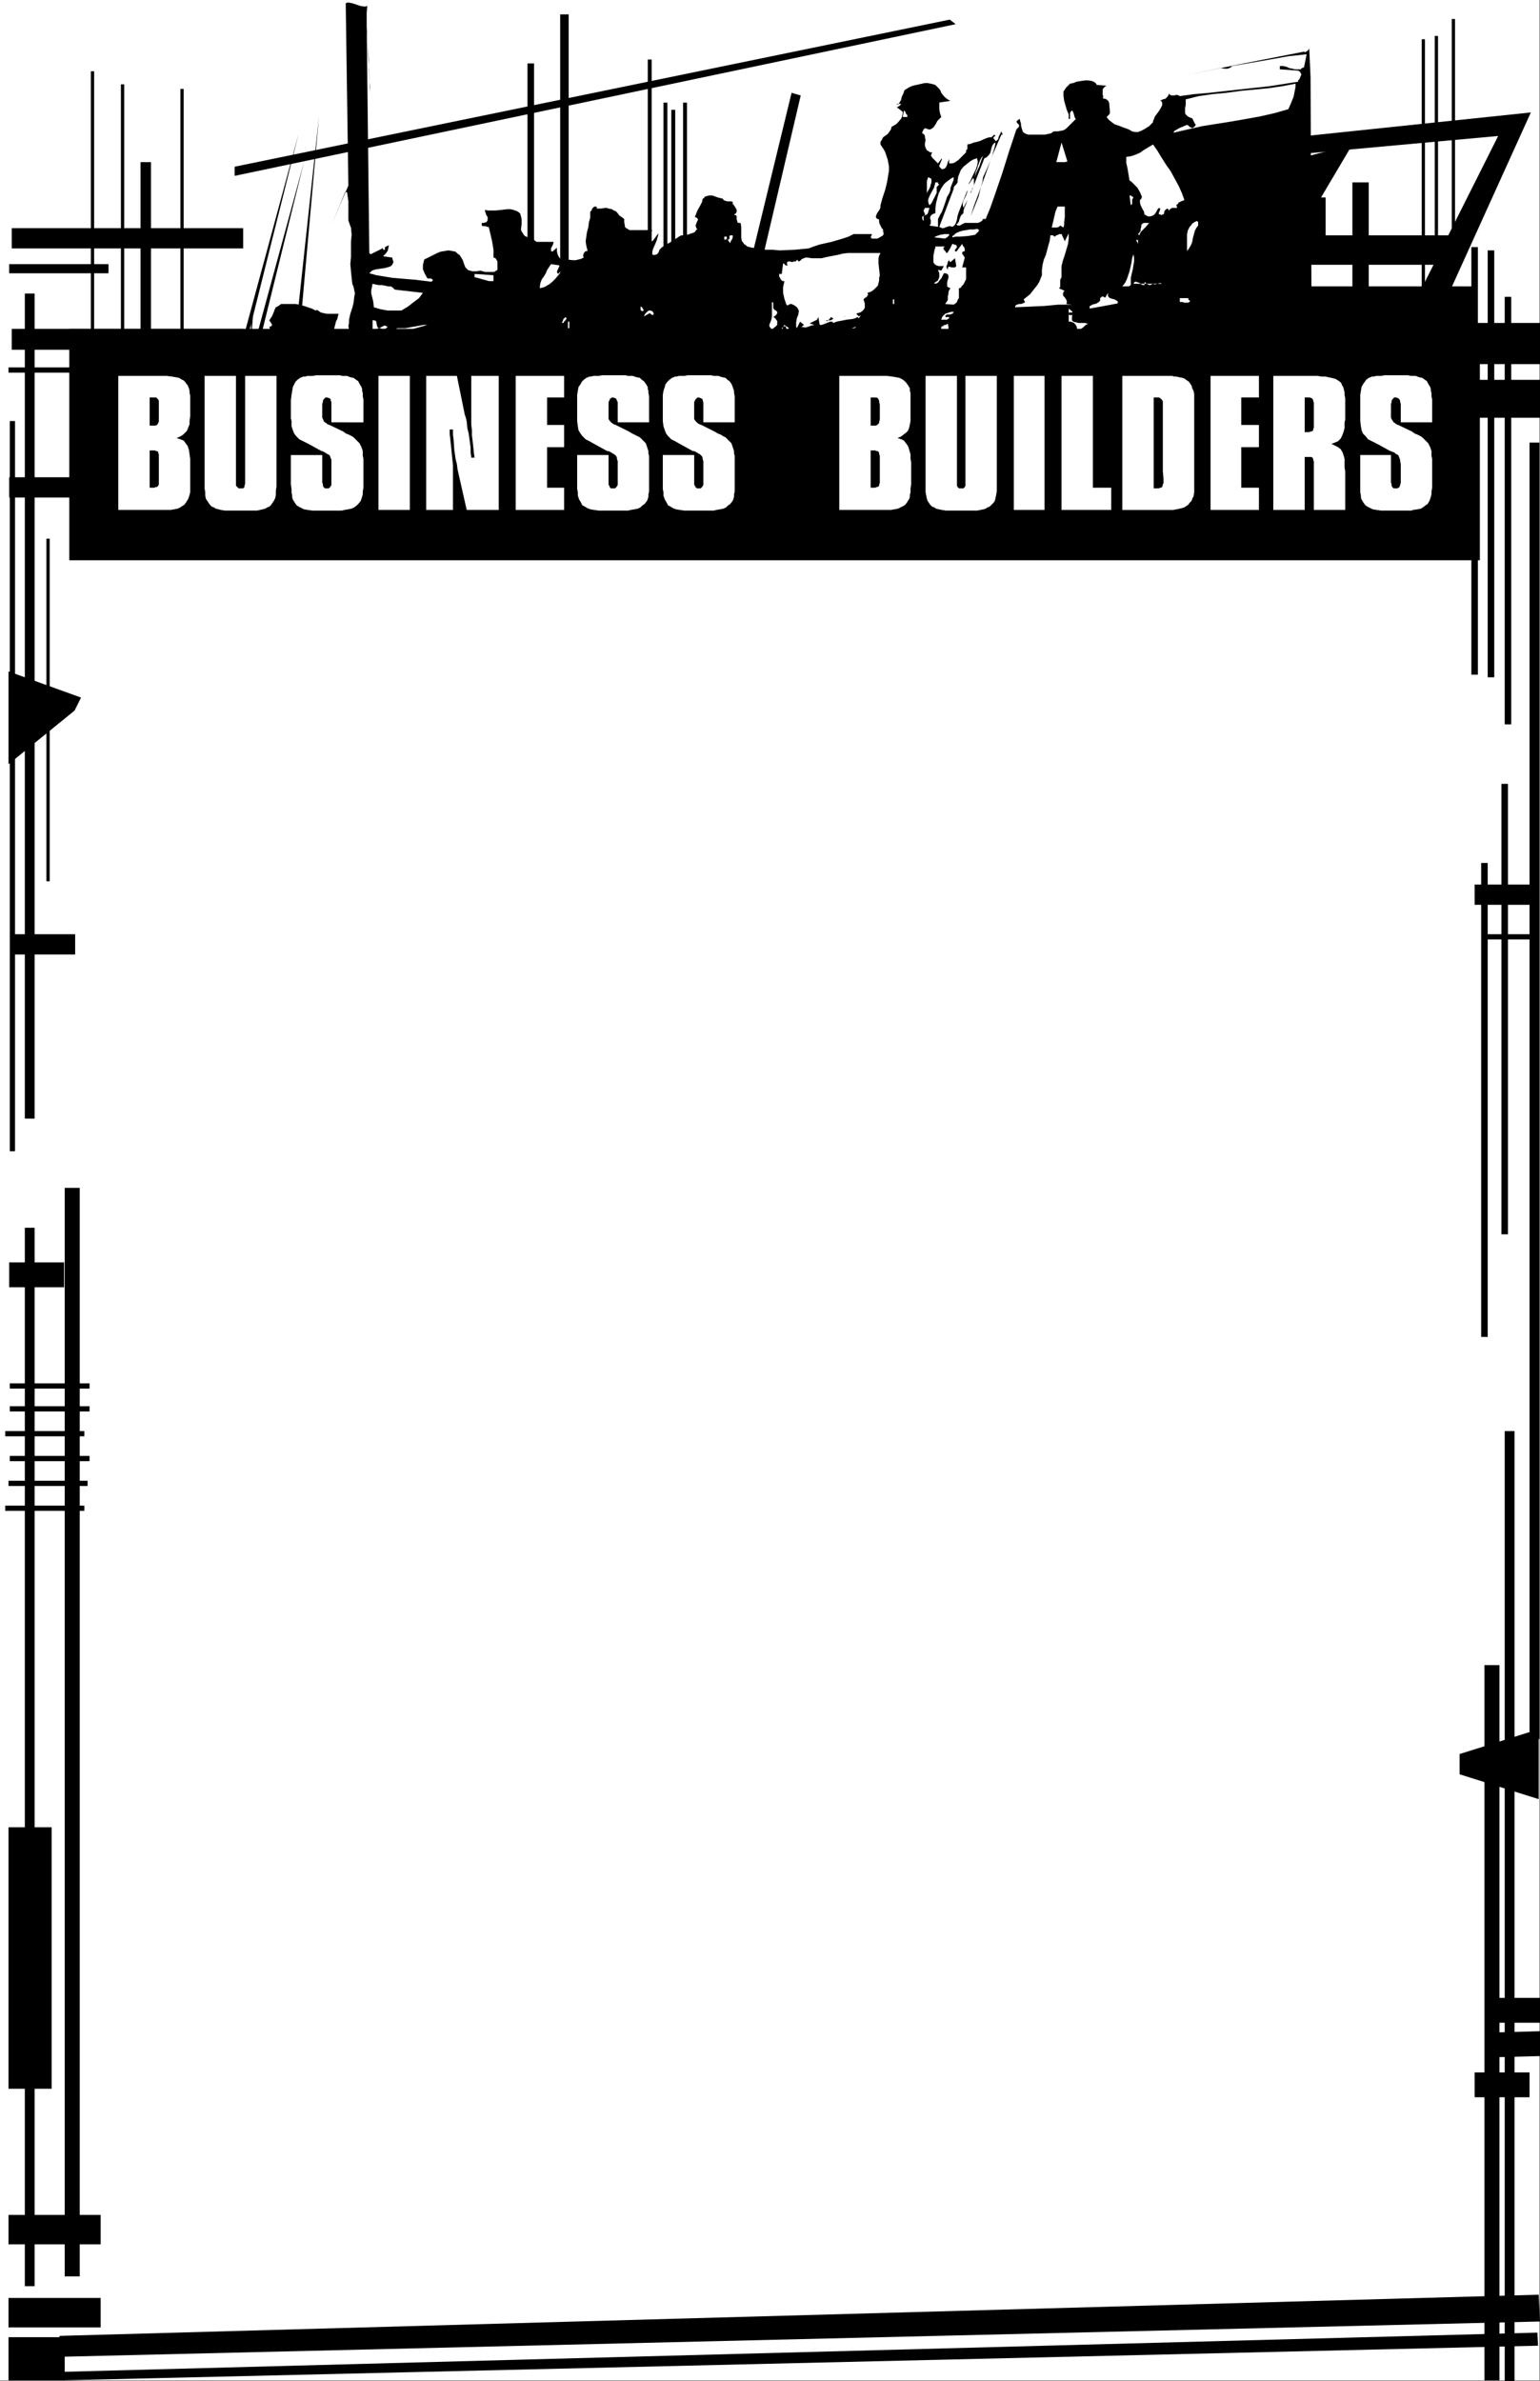 <?xml version="1.0" encoding="UTF-8" standalone="no"?>
<svg
   version="1.0"
   width="100.719mm"
   height="155.711mm"
   id="svg162"
   sodipodi:docname="Business Builders Frame.wmf"
   xmlns:inkscape="http://www.inkscape.org/namespaces/inkscape"
   xmlns:sodipodi="http://sodipodi.sourceforge.net/DTD/sodipodi-0.dtd"
   xmlns="http://www.w3.org/2000/svg"
   xmlns:svg="http://www.w3.org/2000/svg">
  <rect width="100%" height="100%" fill="#808080" stroke="none"/>
  <sodipodi:namedview
     id="namedview162"
     pagecolor="#ffffff"
     bordercolor="#000000"
     borderopacity="0.25"
     inkscape:showpageshadow="2"
     inkscape:pageopacity="0.0"
     inkscape:pagecheckerboard="0"
     inkscape:deskcolor="#d1d1d1"
     inkscape:document-units="mm" />
  <defs
     id="defs1">
    <pattern
       id="WMFhbasepattern"
       patternUnits="userSpaceOnUse"
       width="6"
       height="6"
       x="0"
       y="0" />
  </defs>
  <path
     style="fill:#ffffff;fill-opacity:1;fill-rule:evenodd;stroke:none"
     d="M 0,0 V 588.353 H 380.509 V 0 Z"
     id="path1" />
  <path
     style="fill:#000000;fill-opacity:1;fill-rule:evenodd;stroke:none"
     d="m 96.137,60.597 -0.162,0.808 -0.162,0.646 -0.485,0.646 -0.646,0.646 2.262,0.323 0.162,0.646 0.162,0.485 -0.162,0.323 -0.162,0.323 -0.323,0.323 -0.323,0.162 -1.131,0.323 -2.262,0.323 -0.485,0.162 -0.485,0.162 -0.323,0.323 -0.323,0.323 1.777,0.485 1.939,0.323 1.939,0.323 1.939,0.162 1.939,0.162 1.939,0.162 3.878,0.485 0.162,-0.162 0.162,-0.162 v -0.162 l -0.162,-0.162 -0.323,-0.162 h -0.646 -0.162 l -0.646,-1.131 -0.485,-1.131 v -0.646 -0.485 l 0.162,-0.646 0.162,-0.646 1.616,-0.808 1.616,-0.808 0.808,-0.323 0.969,-0.162 0.969,-0.162 0.969,0.162 0.808,0.162 0.485,0.485 0.485,0.323 0.323,0.485 0.485,0.808 0.323,0.97 0.323,0.808 0.323,0.323 0.323,0.323 0.485,0.162 0.646,0.162 h 0.969 l 0.969,-0.162 1.131,0.323 h 1.131 0.485 0.646 l 0.485,-0.323 0.323,-0.162 v -0.485 -0.323 -0.97 -0.323 l -0.162,-0.323 -0.323,-0.485 -0.485,-0.162 v -0.97 -0.97 l -0.323,-1.939 -0.808,-3.555 -0.162,-0.162 h -0.323 l -0.323,-0.162 h -0.323 -0.323 l -0.323,-0.162 v -0.162 -0.485 h 0.485 l 0.485,-0.162 h 0.162 l 0.323,-0.485 v -0.162 -0.646 l -0.323,-0.485 -0.162,-0.485 -0.162,-0.485 v -0.323 l 0.646,0.162 h 0.646 1.293 l 1.616,-0.162 1.293,-0.162 h 0.808 l 0.646,0.162 0.485,0.162 0.485,0.162 0.485,0.323 0.323,0.323 0.162,0.646 0.162,0.646 v 0.646 0.646 l -0.162,1.293 0.162,0.485 0.323,0.485 0.162,0.323 0.323,0.323 0.323,0.162 0.485,0.162 h 0.485 l 0.323,0.162 0.485,0.162 0.323,0.485 0.485,0.323 h 4.201 l -0.162,0.646 -0.162,0.323 -0.162,0.323 -0.162,0.323 v 0.323 0.323 l 0.323,0.162 1.131,-0.97 v 0.808 l 0.162,0.808 0.323,0.646 0.485,0.646 h 1.454 l 1.454,0.162 h 0.808 l 0.646,-0.162 0.646,-0.162 0.646,-0.323 -0.162,-0.485 0.162,-0.485 0.162,-0.323 0.162,-0.162 0.323,-0.162 h 0.323 l -0.162,-0.646 -0.162,-0.646 -0.162,-1.131 0.162,-1.131 0.162,-1.131 0.323,-1.131 0.162,-1.293 0.323,-1.131 v -1.454 l 0.323,-0.323 0.162,-0.485 0.323,-0.323 0.323,-0.162 h 0.323 l 0.162,0.162 v 0.323 h 0.323 0.485 0.323 l 0.969,-0.162 h 0.323 l 0.485,0.162 0.808,0.162 0.485,0.323 0.485,0.162 0.323,0.323 0.646,0.808 0.485,0.323 0.646,0.485 v 0.808 l 0.162,0.808 v 0.323 l 0.323,0.323 0.323,0.162 0.485,0.323 h 5.655 l -0.323,0.646 v 0.485 l -0.323,0.323 v 0.323 0.323 0.485 l 0.323,0.323 0.485,-0.323 0.485,-0.646 0.485,-0.646 0.323,-0.485 v 0.485 l -0.162,0.485 -0.162,0.646 -0.323,0.808 -0.646,1.454 -0.162,0.646 v 0.646 l 0.162,0.162 h 0.162 0.323 l 0.485,-0.162 0.323,-0.323 0.162,-0.323 0.162,-0.485 0.646,-0.646 0.646,-0.323 0.646,-0.485 0.646,-0.323 0.485,-0.323 0.323,-0.323 v -0.323 -0.323 l 0.162,0.323 h 0.162 l 0.162,0.162 0.162,-0.162 0.323,-0.162 0.646,-0.485 0.485,-0.162 h 0.323 l 1.131,-0.162 0.969,-0.323 0.485,-0.162 0.323,-0.162 0.323,-0.485 0.323,-0.323 -0.323,-0.162 v -0.323 l -0.162,-0.323 0.162,-0.323 0.162,-0.485 0.162,-0.323 0.162,-0.323 -0.162,-0.323 -0.162,-0.162 h -0.162 l -0.162,-0.162 h -0.162 V 53.487 l 0.162,-0.162 0.162,-0.485 0.323,-0.808 0.808,-1.454 0.323,-0.646 0.162,-0.808 0.323,-0.162 0.162,-0.323 0.485,-0.162 0.646,-0.162 h 0.808 l 1.293,0.485 0.646,0.162 0.646,0.162 0.162,0.323 0.323,0.162 0.646,0.162 h 0.646 0.323 l 0.323,0.162 v 0.485 l 0.323,0.323 0.485,0.808 0.162,0.323 v 0.485 l -0.162,0.323 -0.162,0.162 -0.323,0.162 0.162,0.162 h 0.323 l 0.162,0.323 v 0.808 l 0.162,0.323 v 0.323 l 0.323,0.162 h 0.323 0.162 l 0.162,0.97 v 1.778 0.97 l 0.162,0.808 0.323,0.323 0.162,0.323 0.485,0.323 0.323,0.323 0.646,0.162 0.646,0.162 1.616,0.162 1.616,0.323 h 1.777 l 1.777,0.162 3.716,-0.162 3.393,-0.323 1.293,-0.485 1.454,-0.485 2.908,-0.646 2.747,-0.808 1.454,-0.485 1.293,-0.646 h 4.524 l -0.323,0.808 0.323,0.323 h 0.323 0.969 l 0.646,-0.323 0.808,-0.485 0.162,-0.485 -0.162,-0.485 v -0.485 l -0.323,-0.323 -0.485,-0.97 -0.162,-0.485 v -0.646 l -0.323,-0.162 -0.323,-0.162 -0.162,-0.323 V 53.487 l 0.162,-0.485 0.162,-0.323 0.323,-0.485 0.323,-0.485 0.162,-0.485 v -0.485 l 0.485,-1.778 0.646,-1.939 0.485,-1.939 0.323,-1.939 0.162,-0.97 v -0.97 l -0.162,-0.97 -0.162,-0.808 -0.323,-0.97 -0.323,-0.97 -0.485,-0.808 -0.646,-0.97 v -0.323 -0.323 l 0.323,-0.485 0.323,-0.646 1.131,-0.808 0.485,-0.646 0.323,-0.485 0.162,-0.646 1.131,-0.646 0.485,-0.485 0.808,-0.97 0.162,-0.485 0.162,-0.646 v -0.485 l -1.454,-1.131 0.323,-0.162 0.323,-0.162 0.323,-0.323 0.162,-0.323 V 25.047 24.562 24.239 l 0.162,-0.485 0.162,-0.323 1.293,-0.97 0.646,-0.485 0.808,-0.323 0.646,-0.323 0.969,-0.162 h 0.969 l 0.969,0.162 0.646,0.323 0.646,0.323 0.485,0.485 0.323,0.485 0.323,0.323 0.162,0.485 0.162,1.131 v 0.97 1.131 l 0.162,0.97 0.323,0.97 -0.485,0.485 -0.485,0.485 -0.323,0.646 -0.323,0.485 -0.323,0.485 -0.485,0.323 -0.323,0.162 h -0.323 l -0.485,-0.162 -0.485,-0.162 -0.323,0.323 -0.162,0.323 -0.162,0.323 v 0.323 l 0.323,0.162 0.162,0.162 0.162,0.323 v 0.323 l 0.162,0.646 -0.162,0.808 v 0.646 l 0.162,0.485 0.162,0.323 0.162,0.323 0.323,0.162 0.485,0.323 h 0.485 l -0.162,0.485 -0.162,0.323 0.162,0.162 0.162,0.323 0.646,0.646 0.485,0.485 0.323,0.323 0.969,-1.293 v 0.323 l -0.162,0.323 -0.323,0.808 -0.162,0.323 v 0.323 l 0.323,0.323 0.323,0.323 0.646,-0.162 0.323,-0.323 0.162,-0.323 0.162,-0.323 0.162,-0.646 0.162,-0.323 0.162,-0.485 v 1.131 h 0.646 l 0.646,-0.162 0.485,-0.323 0.485,-0.323 0.969,-0.97 0.969,-0.97 v -0.485 l 0.323,-0.323 v -0.485 -0.323 -0.323 l 0.808,-0.162 0.808,-0.323 0.808,-0.162 0.969,-0.323 0.646,-0.323 0.808,-0.323 0.646,-0.162 h 0.485 l 0.646,-0.646 0.323,0.323 -0.323,0.162 -0.162,0.162 v 0.162 0.162 l 0.323,0.323 0.162,0.323 0.323,-0.162 0.323,-0.323 0.162,-0.646 0.162,-0.323 0.162,-0.323 0.323,-0.646 0.323,0.808 h -0.323 l -1.131,2.585 -1.131,2.585 -1.777,5.009 -1.777,4.848 -0.969,2.585 -0.808,2.585 0.969,-2.424 0.969,-2.424 0.646,-2.585 0.323,-1.131 0.162,-1.131 0.969,-2.101 0.969,-2.262 0.646,-2.101 0.323,-1.131 0.162,-0.97 -0.323,0.162 -0.162,0.162 -0.323,0.485 -0.162,0.485 -0.162,0.646 -0.162,0.646 -0.323,0.485 -0.162,0.162 -0.323,0.323 -0.162,0.162 -0.485,0.162 -3.393,8.726 v -0.323 l 0.162,-0.323 0.162,-0.162 v -0.323 l 0.323,-0.485 0.162,-0.646 v -0.485 -0.646 l -0.162,-0.485 -1.131,1.616 v -0.162 l 0.162,-0.323 0.323,-0.485 0.323,-0.808 0.485,-0.97 0.485,-0.97 0.323,-0.97 0.162,-0.97 -0.162,-0.485 v -0.323 l -0.969,0.323 -0.808,0.485 -0.808,0.646 -0.808,0.646 -0.646,0.808 -0.323,0.808 -0.323,0.808 -0.162,0.97 v 0.162 0.323 l -0.323,0.485 -0.485,0.485 -0.162,0.323 v 0.323 l -3.555,9.372 0.323,0.162 0.323,0.162 h 0.485 l 0.323,-0.162 0.969,-0.323 h 0.323 l 0.485,0.162 0.485,-0.323 0.323,-0.485 0.162,-0.485 0.162,-0.485 0.162,-0.97 0.162,-0.485 0.162,-0.485 2.1,-5.333 v 0.323 l -0.162,0.485 -0.162,0.485 -0.323,0.646 -0.323,0.646 -0.162,0.646 v 0.485 l 0.162,0.646 1.293,-2.585 -0.162,0.323 -0.162,0.323 -0.323,0.97 -0.485,1.131 -0.162,0.646 v 0.485 l -0.323,0.323 -0.323,0.323 -0.323,0.808 -0.162,0.646 -0.323,0.485 -0.323,0.162 0.323,0.323 h 0.323 0.323 l 0.162,-0.162 0.323,-0.162 0.323,-0.162 0.323,-0.162 h 0.323 0.969 1.293 0.646 l 0.485,-0.162 0.485,-0.323 0.323,-0.323 -0.646,-0.485 0.162,0.162 0.323,0.162 h 0.808 l 1.131,-2.747 0.969,-2.747 1.939,-5.656 1.777,-5.656 1.777,-5.333 0.323,-0.323 0.162,-0.162 0.162,-0.162 v -0.162 -0.323 l -0.323,-0.323 -0.162,-0.162 -0.162,-0.323 0.162,-0.162 v 0 l 0.323,-0.323 0.323,-0.162 0.162,0.646 0.162,0.485 v 0.485 l 0.162,0.646 0.162,0.485 0.162,0.485 0.485,0.323 0.323,0.162 0.485,0.162 h 0.808 0.808 1.777 0.808 l 0.646,-0.162 0.808,-0.162 0.646,-0.485 h 0.485 0.485 l 0.969,-0.162 0.646,-0.162 0.646,-0.485 0.969,-0.97 0.646,-0.646 0.646,-0.646 -0.162,-0.162 -0.162,-0.323 -0.162,-0.646 -0.162,-0.485 -0.162,-0.323 -0.162,-0.162 -0.323,0.323 -0.162,0.323 v 0.646 0.646 0.162 h -0.323 V 28.925 28.278 l -0.485,-1.131 -0.323,-1.131 -0.323,-1.131 -0.162,-1.131 v -0.485 -0.646 l 0.323,-0.485 0.323,-0.485 0.485,-0.485 0.485,-0.485 0.808,-0.162 0.808,-0.323 0.969,-0.162 1.131,-0.162 h 0.808 l 0.969,0.162 0.323,0.162 0.323,0.162 0.323,0.323 0.162,0.323 2.424,0.162 -0.323,0.162 -0.162,0.162 -0.323,0.323 -0.162,0.323 v 0.485 0.808 l 0.162,0.485 -0.162,0.323 0.323,0.162 h 0.323 l 0.485,0.323 0.323,0.323 0.162,0.485 0.162,2.101 v 0.323 l -0.162,0.323 -0.323,0.323 -0.323,0.323 0.485,0.646 0.808,0.646 0.646,0.485 0.969,0.323 0.808,0.323 1.777,0.646 0.808,0.485 0.808,0.162 h 0.646 l 0.808,-0.323 0.646,-0.323 1.293,-0.808 0.485,-0.485 0.485,-0.485 v -0.323 l 0.162,-0.323 0.323,-0.808 0.485,-0.646 0.485,-0.646 0.485,-0.808 0.323,-0.646 v -0.323 -0.323 l -0.162,-0.323 -0.323,-0.162 0.646,-0.323 0.646,-0.162 0.485,-0.485 0.323,-0.485 V 23.108 l 0.323,0.323 0.323,0.162 h 0.646 l 0.808,-0.162 0.323,0.162 0.323,0.162 3.555,-0.485 3.716,-0.323 7.271,-0.808 7.432,-0.808 7.271,-1.131 v -0.323 l 0.323,-0.323 0.323,-0.808 0.162,-0.323 -0.162,-0.323 -0.162,-0.323 -0.485,-0.323 -4.524,-0.323 v -0.808 h 0.808 l 0.808,0.162 0.646,0.323 0.808,0.162 0.646,0.162 h 0.808 0.646 l 0.323,-0.323 0.485,-0.162 0.646,-3.232 -4.524,0.485 -4.524,0.808 -9.371,1.616 -0.323,0.323 -0.323,0.162 -0.485,0.162 h -0.808 l -0.969,-0.162 -8.563,1.778 7.109,-1.454 7.271,-1.454 7.432,-1.454 7.432,-1.454 0.323,0.162 0.162,-0.162 0.323,-0.162 0.162,-0.162 0.162,-0.162 0.162,-0.323 v 0 l 0.323,7.11 0.323,77.887 v 9.211 l -264.336,0.162 -0.162,-2.424 -0.162,-2.747 V 98.247 95.339 92.269 l 0.162,-2.909 0.162,-2.909 0.485,-2.585 h 0.323 0.485 l 0.485,0.162 0.323,0.162 v 0 l 0.485,-5.979 -0.323,0.808 -0.162,0.646 v 0.646 0.323 0.485 0.323 l 0.162,0.485 0.323,0.646 0.162,0.646 0.162,0.485 v 1.293 0.808 l 0.646,-0.485 0.646,-0.485 0.808,-0.485 0.646,-0.485 0.485,-0.646 0.485,-0.808 0.162,-0.808 v -0.323 l -0.162,-0.485 0.485,-0.162 0.162,-0.162 v -0.162 -0.162 l -0.323,-0.485 -0.323,-0.485 0.323,-0.485 0.323,-0.485 0.485,-1.131 0.162,-0.485 0.323,-0.646 0.646,-0.323 0.646,-0.485 h 1.131 1.131 1.293 l 0.969,0.162 1.131,0.323 0.969,0.323 0.969,0.323 0.969,0.485 0.323,-0.162 0.485,0.323 0.485,0.323 0.646,0.162 0.808,0.162 h 1.454 1.454 l -0.162,0.646 -0.162,0.646 -0.323,0.646 -0.162,0.646 -0.162,0.646 -0.162,0.646 0.162,0.485 0.162,0.323 0.162,0.323 3.393,-0.323 -0.162,-0.808 -0.162,-0.808 0.162,-0.808 v -0.808 l 0.323,-1.454 0.485,-1.454 0.323,-1.293 0.162,-1.454 0.162,-0.808 -0.162,-0.808 -0.162,-0.808 -0.323,-0.808 -0.162,-1.454 -0.162,-1.616 -0.162,-1.778 0.162,-1.778 v -3.717 l 0.162,-1.778 -0.162,-1.778 -0.162,-0.323 -0.162,-0.485 -0.323,-0.97 v -1.131 -3.555 l -0.162,-1.131 -0.162,-1.131 h -0.485 l -3.393,8.241 2.1,-5.009 2.1,-4.848 L 85.473,1.778 V 1.293 0.97 0.808 l 0.323,-0.162 h 0.485 l 0.808,0.162 0.969,0.323 0.969,0.323 0.969,0.162 h 0.323 l 0.485,-0.162 -0.162,1.616 v 4.201 l 0.162,2.585 0.162,2.424 0.162,2.424 v 2.424 l 0.162,2.747 0.162,1.454 v 1.454 l -0.808,-16.321 0.646,56.072 0.323,0.323 z"
     id="path2" />
  <path
     style="fill:#ffffff;fill-opacity:1;fill-rule:evenodd;stroke:none"
     d="m 320.241,20.684 v 0.808 l -0.162,0.808 -0.323,1.616 -0.646,1.616 -0.646,1.454 -3.393,0.97 -3.555,0.808 -3.555,0.646 -3.716,0.646 -7.109,1.131 -3.555,0.808 -3.555,0.808 0.323,-0.485 0.323,-0.162 0.808,-0.485 1.939,-0.808 0.323,0.162 0.323,0.323 0.323,0.162 0.323,0.162 0.485,-0.323 0.323,-0.323 v -0.323 l -0.162,-0.162 -0.323,-0.646 -0.162,-0.323 -0.162,-0.323 -0.485,-0.162 -0.323,-0.162 -0.323,-0.162 -0.323,-0.323 -0.162,-0.162 -0.162,-0.323 V 27.47 26.663 l 0.162,-0.646 V 25.208 24.562 l 3.231,-0.808 3.393,-0.485 3.393,-0.323 3.555,-0.485 3.393,-0.323 3.393,-0.323 3.393,-0.485 z"
     id="path3" />
  <path
     style="fill:#ffffff;fill-opacity:1;fill-rule:evenodd;stroke:none"
     d="m 224.266,28.925 h -1.131 l 0.323,-1.616 0.323,0.323 0.162,0.485 0.323,0.323 z"
     id="path4" />
  <path
     style="fill:#000000;fill-opacity:1;fill-rule:evenodd;stroke:none"
     d="m 249.633,32.803 h -0.646 v 0 h 0.162 0.485 l 0.162,-0.162 0.162,-0.162 z"
     id="path5" />
  <path
     style="fill:#ffffff;fill-opacity:1;fill-rule:evenodd;stroke:none"
     d="m 263.852,39.913 -0.646,0.162 h -0.646 -0.808 -0.646 l 1.293,-4.848 z"
     id="path6" />
  <path
     style="fill:#ffffff;fill-opacity:1;fill-rule:evenodd;stroke:none"
     d="m 292.773,49.447 -0.808,0.323 -0.646,0.323 -0.162,0.323 -0.323,0.162 v 0.323 l 0.162,0.485 h -0.646 -0.646 l -0.485,0.323 -0.162,0.162 -0.162,0.323 V 52.032 51.871 l -0.323,-0.323 -0.323,0.162 -0.323,0.323 -0.162,0.323 v 0.162 0.323 l -0.323,0.162 -0.323,0.162 -0.323,-0.162 h -0.323 v -0.162 -0.323 l 0.162,-0.323 0.162,-0.485 v -0.162 l -0.323,-0.162 -0.323,0.323 -0.323,0.646 -0.323,0.485 -0.323,0.323 -0.323,0.162 -0.485,0.162 h -0.646 l -0.808,-0.485 -0.323,0.323 0.162,-0.162 0.162,-0.323 -0.162,-0.485 v -0.162 l -0.162,-0.162 -0.323,-0.646 -0.323,-0.646 -0.162,-0.646 v -0.323 -0.323 l 0.323,-0.323 0.162,-0.485 -0.485,-1.131 -0.646,-1.131 -0.969,-0.97 -0.485,-0.485 -0.485,-0.323 -0.485,-2.909 -0.323,-1.454 v -1.454 l 1.131,-0.162 0.969,-0.323 0.808,-0.323 0.646,-0.323 0.646,-0.485 0.808,-0.485 0.808,-0.485 0.808,-0.485 1.131,1.616 0.969,1.616 1.131,1.778 1.131,1.616 0.969,1.778 0.969,1.778 0.808,1.778 z"
     id="path7" />
  <path
     style="fill:#ffffff;fill-opacity:1;fill-rule:evenodd;stroke:none"
     d="m 240.908,43.791 0.323,-1.454 0.323,-0.646 0.162,-0.646 0.485,-1.293 0.323,-0.646 0.485,-0.646 -0.485,1.293 -0.485,1.454 -0.646,1.293 z"
     id="path8" />
  <path
     style="fill:#ffffff;fill-opacity:1;fill-rule:evenodd;stroke:none"
     d="M 229.113,47.831 V 45.73 44.761 l 0.162,-0.485 0.162,-0.485 0.323,0.162 0.323,0.162 0.162,0.162 v 0.323 0.485 l -0.162,0.485 -0.162,0.646 -0.323,0.646 -0.323,0.485 z"
     id="path9" />
  <path
     style="fill:#ffffff;fill-opacity:1;fill-rule:evenodd;stroke:none"
     d="m 234.93,47.023 -0.323,0.808 -0.485,0.808 -0.646,1.939 -0.646,1.778 -0.485,0.808 -0.485,0.97 v 1.939 l -2.1,-0.323 0.323,-0.485 V 54.941 54.456 l -0.162,-0.485 v -0.323 l 0.162,-0.323 0.162,-0.162 0.162,-0.162 0.323,-0.162 0.485,-0.162 v -1.131 l 0.162,-1.293 0.323,-1.293 0.323,-1.131 0.646,-1.293 0.646,-0.97 0.485,-0.485 0.646,-0.485 0.646,-0.485 0.646,-0.323 v 0.323 0.323 l -0.323,0.808 -0.323,0.808 -0.162,0.485 z"
     id="path10" />
  <path
     style="fill:#ffffff;fill-opacity:1;fill-rule:evenodd;stroke:none"
     d="m 231.86,45.084 v 0.162 0.162 l 0.323,0.162 -0.323,0.323 -0.323,0.323 v 0.323 1.131 l -0.162,0.323 -0.162,0.323 -0.323,0.646 -0.323,0.646 -0.323,0.646 -0.485,0.485 -0.162,-0.323 -0.162,-0.485 v -0.646 l 0.323,-0.808 0.323,-0.646 0.808,-1.454 0.162,-0.646 0.162,-0.646 z"
     id="path11" />
  <path
     style="fill:#ffffff;fill-opacity:1;fill-rule:evenodd;stroke:none"
     d="m 280.171,48.801 -0.162,0.323 -0.162,0.162 v 0.646 0.485 l -0.162,0.162 -0.162,0.162 v 0 l -0.323,-2.424 h 0.323 l 0.162,0.162 0.323,0.162 z"
     id="path12" />
  <path
     style="fill:#ffffff;fill-opacity:1;fill-rule:evenodd;stroke:none"
     d="m 263.205,51.063 v 1.293 1.293 l -0.162,1.293 v 0.646 l -0.162,0.646 -0.808,-0.485 -0.162,0.162 -0.162,0.162 -0.485,0.162 h -1.293 l 0.323,-1.293 0.323,-1.454 0.323,-1.293 0.485,-1.131 z"
     id="path13" />
  <path
     style="fill:#ffffff;fill-opacity:1;fill-rule:evenodd;stroke:none"
     d="m 229.759,51.386 -0.162,0.485 -0.162,0.646 -0.162,0.323 -0.162,0.162 -0.323,0.162 -0.485,0.162 v 1.293 l -0.162,-0.162 v 0 l -0.162,-0.323 V 53.487 h 0.323 l 0.162,-0.162 0.162,-0.162 v -0.323 l -0.162,-0.323 -0.162,-0.485 0.162,-0.323 0.162,-0.323 z"
     id="path14" />
  <path
     style="fill:#ffffff;fill-opacity:1;fill-rule:evenodd;stroke:none"
     d="m 296.167,55.749 -0.485,0.646 -0.323,0.646 -0.485,1.778 -0.162,0.97 -0.323,0.808 -0.485,0.808 -0.485,0.646 v -2.101 -0.97 -0.97 l 0.162,-0.97 0.485,-0.97 0.323,-0.323 0.323,-0.485 0.485,-0.323 0.646,-0.323 0.162,0.162 h 0.162 v 0.323 0.323 z"
     id="path15" />
  <path
     style="fill:#ffffff;fill-opacity:1;fill-rule:evenodd;stroke:none"
     d="m 284.048,55.103 -0.808,0.97 -0.808,0.808 -0.323,0.323 -0.323,0.485 -0.162,0.485 v 0.485 -0.485 l -0.162,-0.162 -0.162,-0.162 0.162,-0.162 0.162,-0.162 0.323,-0.485 v -0.485 l 0.162,-0.485 v -0.485 l 0.323,-0.323 0.323,-0.162 h 0.323 0.485 z"
     id="path16" />
  <path
     style="fill:#ffffff;fill-opacity:1;fill-rule:evenodd;stroke:none"
     d="m 242.039,56.88 -0.162,0.323 -0.323,0.323 -0.162,0.162 -0.323,0.323 -0.808,0.162 -0.969,0.162 -2.1,0.162 h -0.969 l -0.808,0.162 v -0.323 l 0.323,-0.162 0.485,-0.485 0.646,-0.323 0.969,-0.323 1.939,-0.323 h 0.969 l 0.808,-0.162 z"
     id="path17" />
  <path
     style="fill:#ffffff;fill-opacity:1;fill-rule:evenodd;stroke:none"
     d="m 262.397,68.515 -0.162,0.323 -0.162,0.323 v 0.808 0.646 0.323 l -0.323,0.323 1.454,0.646 -0.323,0.162 v 0.162 l -0.162,0.485 0.162,0.485 0.323,0.323 0.323,0.485 0.162,0.323 v 0.323 0.323 l -0.162,0.162 1.454,0.162 h -1.616 -1.777 l -3.393,0.323 -3.555,0.162 -3.716,0.162 v -0.162 l 0.162,-0.323 0.323,-0.162 0.485,-0.162 h 0.485 l 0.485,-0.162 0.323,-0.162 0.162,-0.162 v -0.162 l -0.162,-0.162 -0.162,-0.323 1.616,-1.293 1.131,-1.454 0.646,-0.808 0.485,-0.808 0.323,-0.808 0.323,-0.808 v -1.293 l 0.162,-1.293 0.323,-1.293 0.485,-1.131 0.646,-2.424 0.323,-1.131 0.162,-1.293 h 0.646 l 0.162,0.162 0.323,0.162 0.323,-0.323 0.485,-0.162 0.323,-0.162 h 0.485 l 0.808,1.778 0.969,-1.939 v 1.293 l -0.162,1.293 -0.808,2.747 -0.485,1.454 -0.323,1.293 v 1.454 0.646 z"
     id="path18" />
  <path
     style="fill:#ffffff;fill-opacity:1;fill-rule:evenodd;stroke:none"
     d="m 234.607,57.85 v 0.323 l -0.323,0.323 -0.162,0.162 -0.323,0.162 -0.162,0.162 -2.747,-0.323 0.323,-0.162 0.323,-0.162 0.969,-0.323 0.969,-0.162 z"
     id="path19" />
  <path
     style="fill:#ffffff;fill-opacity:1;fill-rule:evenodd;stroke:none"
     d="m 181.125,58.173 v 0.485 l -0.162,0.485 -0.323,0.485 -0.162,0.485 -0.808,-1.131 -0.323,0.323 -0.323,-0.162 v -0.162 -0.485 h 0.646 v 0.485 l 0.162,0.162 0.162,0.162 0.162,-0.162 0.162,-0.162 v -0.646 l 0.162,-0.162 h 0.162 z"
     id="path20" />
  <path
     style="fill:#000000;fill-opacity:1;fill-rule:evenodd;stroke:none"
     d="m 165.453,58.496 -0.808,1.131 z"
     id="path21" />
  <path
     style="fill:#ffffff;fill-opacity:1;fill-rule:evenodd;stroke:none"
     d="m 281.302,60.273 -0.485,-0.97 h 0.485 z"
     id="path22" />
  <path
     style="fill:#000000;fill-opacity:1;fill-rule:evenodd;stroke:none"
     d="m 260.458,59.789 -0.485,0.808 z"
     id="path23" />
  <path
     style="fill:#ffffff;fill-opacity:1;fill-rule:evenodd;stroke:none"
     d="m 236.384,60.597 0.162,0.323 v 0.162 l -0.323,0.485 -0.162,0.162 v 0.162 0.162 l 0.323,0.162 1.454,-1.939 0.162,0.485 0.323,0.323 0.162,0.485 v 0.162 0.323 l -0.485,0.162 -0.162,0.162 v 0.162 0.162 l 0.323,0.485 0.323,0.485 -0.646,2.424 h 0.969 v 1.454 1.454 l -0.323,0.646 -0.323,0.646 -0.485,0.485 -0.162,0.323 -0.485,0.162 v 1.293 1.131 l -0.323,0.485 -0.162,0.485 -0.323,0.323 -0.485,0.323 -2.1,-0.162 0.323,-0.485 0.323,-0.485 v -0.97 l 0.162,-0.485 V 72.231 l 0.162,-0.485 0.323,-0.485 -0.323,-0.162 -0.323,-0.162 -0.162,-0.162 v -0.323 -0.646 l 0.162,-0.646 0.162,-0.485 v -0.323 -0.323 l -0.162,-0.162 -0.162,-0.162 -0.323,-0.162 h -0.485 l -0.323,0.646 -0.323,0.646 -0.323,0.323 -0.323,0.485 -0.323,0.323 -0.485,0.162 -0.323,-0.162 0.485,-0.323 0.485,-0.323 0.162,-0.485 0.162,-0.323 v -0.485 -0.485 l -0.323,-0.808 h 0.162 0.162 l 0.485,0.162 0.646,-1.131 h -0.808 -0.485 l -0.485,-0.162 -0.323,-0.162 -0.323,-0.323 -0.162,-0.323 v -0.485 -0.323 -0.808 l 0.162,-0.808 0.162,-0.808 0.162,-0.323 v -0.323 h 2.424 l -0.323,0.162 -0.162,0.323 0.162,0.162 v 0.162 l 0.485,0.485 v 0.162 l 0.162,0.162 0.323,-0.162 0.162,-0.323 0.323,-0.485 0.323,-0.646 0.323,-0.646 z"
     id="path24" />
  <path
     style="fill:#ffffff;fill-opacity:1;fill-rule:evenodd;stroke:none"
     d="m 95.168,61.728 h -0.485 v -0.808 h 0.485 z"
     id="path25" />
  <path
     style="fill:#000000;fill-opacity:1;fill-rule:evenodd;stroke:none"
     d="m 262.074,61.728 -0.323,0.808 z"
     id="path26" />
  <path
     style="fill:#ffffff;fill-opacity:1;fill-rule:evenodd;stroke:none"
     d="m 217.641,62.536 -0.323,0.646 -0.162,0.646 v 1.293 l 0.162,1.454 0.162,1.454 -0.162,0.646 v 0.646 l -0.162,0.646 -0.162,0.646 -0.485,0.485 -0.485,0.485 -0.646,0.485 -0.969,0.323 0.162,0.323 v 0.162 l -0.323,0.485 -0.485,0.323 -0.323,0.323 0.162,0.485 0.162,0.485 v 0.485 0.646 l -0.323,0.485 -0.323,0.323 -0.485,0.323 -0.646,0.162 -0.323,0.162 0.646,0.646 0.485,-0.323 -0.485,0.808 -0.323,-0.323 -0.646,0.323 -0.646,0.162 -1.454,0.162 -1.616,0.323 -0.808,0.162 -0.808,0.323 -0.323,-0.323 h -0.485 l -0.808,0.323 -0.808,0.323 -0.485,0.162 h -0.485 l -0.323,-1.939 -0.162,0.323 -0.162,0.323 -0.646,0.323 -0.646,0.323 -0.323,0.162 -0.162,0.162 1.131,0.323 -0.808,0.162 -0.808,0.323 -0.646,0.162 -0.969,-0.162 0.646,-0.485 -0.969,-0.808 -0.808,1.616 -0.162,-0.323 v -0.485 -0.646 l 0.162,-0.97 0.323,-0.808 0.162,-0.808 v -0.323 l -0.162,-0.323 -0.162,-0.323 -0.323,-0.323 -0.485,-0.323 -0.646,-0.323 h -0.323 l -0.323,0.162 -0.323,0.162 h -0.162 l -0.162,-0.162 -0.485,-1.454 -0.323,-1.454 v -0.646 -0.808 l 0.162,-0.646 0.162,-0.808 h -0.323 -0.162 l -0.162,-0.162 -0.162,-0.162 -0.162,-0.162 v -0.162 l -0.323,-0.485 v -0.646 h 0.646 l 0.323,-2.585 h 0.162 l 0.162,0.162 0.162,0.162 0.162,0.162 h 0.485 l -0.162,-0.323 v -0.162 -0.162 -0.162 l 0.323,-0.162 h 0.485 l 0.485,0.162 0.323,-0.162 h 0.485 l 0.323,-0.323 v -0.162 l 0.162,0.162 0.162,0.162 0.162,0.162 0.323,-0.162 0.162,-0.162 0.323,-0.323 0.485,-0.162 0.323,-0.162 h 0.485 l 1.131,0.162 h 1.293 1.131 l 1.293,-0.323 2.585,-0.485 1.293,-0.323 1.293,-0.162 z"
     id="path27" />
  <path
     style="fill:#ffffff;fill-opacity:1;fill-rule:evenodd;stroke:none"
     d="m 279.524,70.454 -0.485,0.323 h -0.485 -0.485 -0.646 l 0.646,-0.808 0.485,-0.97 0.323,-0.97 0.323,-0.97 0.485,-2.101 0.162,-1.131 0.323,-0.97 0.162,0.808 v 0.97 l -0.162,0.97 -0.162,0.97 -0.485,2.101 v 0.97 z"
     id="path28" />
  <path
     style="fill:#000000;fill-opacity:1;fill-rule:evenodd;stroke:none"
     d="m 236.384,65.768 -0.323,0.323 h -0.323 -0.485 l -0.646,-0.162 h -0.162 l -0.162,0.323 v 0.162 0.323 l -0.162,-0.323 -0.162,-0.323 v -0.323 l 0.162,-0.323 0.162,-0.646 0.323,-0.646 v 0.162 0.162 l 0.323,0.323 1.131,-0.97 z"
     id="path29" />
  <path
     style="fill:#ffffff;fill-opacity:1;fill-rule:evenodd;stroke:none"
     d="m 138.308,65.606 -0.162,0.485 -0.323,0.646 -0.162,0.485 0.162,0.323 0.162,0.162 2.1,-2.424 -1.293,1.778 -1.454,1.778 -0.808,0.808 -0.808,0.646 -1.131,0.646 -1.131,0.323 v -0.646 l 0.162,-0.808 0.323,-0.808 0.485,-0.646 0.485,-0.808 0.323,-0.808 0.969,-1.454 z"
     id="path30" />
  <path
     style="fill:#ffffff;fill-opacity:1;fill-rule:evenodd;stroke:none"
     d="m 121.989,69.484 h -0.646 -0.485 l -1.131,-0.323 -0.646,-0.162 -0.485,-0.162 -1.293,-0.323 v -0.808 l 4.686,0.323 z"
     id="path31" />
  <path
     style="fill:#ffffff;fill-opacity:1;fill-rule:evenodd;stroke:none"
     d="m 282.917,69.646 0.485,0.485 0.646,0.323 h 0.323 l 0.323,-0.162 0.323,-0.162 v -0.162 0.162 l 0.323,0.162 h 0.162 l 0.646,-0.162 0.485,-0.162 h 0.323 l 0.162,0.162 h -6.948 l 0.323,-0.485 h 0.323 l 0.485,0.162 0.485,0.162 0.323,0.323 0.323,0.162 h 0.323 0.162 v -0.162 -0.323 z"
     id="path32" />
  <path
     style="fill:#ffffff;fill-opacity:1;fill-rule:evenodd;stroke:none"
     d="m 97.591,71.585 6.948,0.808 v 0 l -0.969,1.293 -1.293,0.97 -1.454,1.131 -1.616,0.97 h -1.616 -1.777 l -1.777,-0.323 -1.616,-0.485 -0.162,-1.454 -0.162,-0.646 -0.162,-0.646 -0.162,-0.646 v -0.808 l 0.162,-0.808 0.162,-0.808 0.646,0.162 0.808,0.162 h 0.808 l 0.808,0.162 0.808,0.162 H 96.622 l 0.485,0.323 z"
     id="path33" />
  <path
     style="fill:#ffffff;fill-opacity:1;fill-rule:evenodd;stroke:none"
     d="m 276.293,74.978 -1.616,0.323 -1.777,0.323 -1.777,0.323 -1.777,0.323 v -0.162 -0.323 -0.162 h 0.162 l 0.485,-0.323 0.646,-0.162 0.485,-0.162 0.485,-0.323 0.162,-0.162 0.162,-0.162 V 74.009 73.686 l 0.646,-0.485 0.162,0.162 0.323,0.162 h 0.162 l 0.646,-1.131 v 0 0.323 0.323 0.162 l 0.162,0.162 0.323,0.323 0.485,0.162 0.646,0.162 0.323,0.162 0.485,0.323 v 0.162 z"
     id="path34" />
  <path
     style="fill:#ffffff;fill-opacity:1;fill-rule:evenodd;stroke:none"
     d="m 293.743,73.686 v 0.323 l 0.162,0.162 0.162,0.162 0.162,0.162 v 0 l -0.323,0.162 -0.162,0.162 h -0.808 -0.323 l -0.162,-0.162 h -0.808 V 73.686 Z"
     id="path35" />
  <path
     style="fill:#ffffff;fill-opacity:1;fill-rule:evenodd;stroke:none"
     d="m 220.711,74.009 h 0.323 v 1.131 h -0.323 z"
     id="path36" />
  <path
     style="fill:#ffffff;fill-opacity:1;fill-rule:evenodd;stroke:none"
     d="m 191.789,76.756 0.323,0.323 v 0.162 0.162 l -0.162,0.323 -0.323,0.323 -0.485,0.323 0.323,0.162 0.162,0.162 0.485,0.646 v 0.323 0.323 0.323 l -0.323,0.323 -0.969,0.808 -0.323,-0.323 -0.323,-0.485 v -0.323 l 0.162,-0.485 0.162,-0.323 0.162,-0.485 0.162,-0.808 v -3.555 l 0.323,0.162 v 0.323 0.323 0.323 0.323 l 0.162,0.323 0.162,0.162 z"
     id="path37" />
  <path
     style="fill:#ffffff;fill-opacity:1;fill-rule:evenodd;stroke:none"
     d="m 159.151,76.756 -0.485,0.162 -0.162,-0.162 -0.162,-0.162 v -0.646 -0.162 l -0.162,-0.162 0.162,0.162 h 0.162 l 0.323,0.323 v 0.162 l 0.162,0.162 z"
     id="path38" />
  <path
     style="fill:#ffffff;fill-opacity:1;fill-rule:evenodd;stroke:none"
     d="m 265.144,77.079 -0.162,0.162 v 0 h -0.485 -0.162 l -0.162,0.162 v 0.162 l 0.162,0.323 h 0.323 0.485 l -0.162,0.323 v 0.485 0.323 0.162 l 0.162,0.162 0.162,0.162 0.646,0.162 0.646,0.162 h 0.808 0.808 l 0.485,0.162 h 0.323 l -0.323,0.162 -0.323,0.162 -0.485,0.485 -0.646,0.485 -0.485,0.162 h -0.485 l -0.162,-0.808 -0.323,-0.485 -0.323,-0.323 -0.323,-0.162 -0.485,-0.162 h -0.485 v -3.232 z"
     id="path39" />
  <path
     style="fill:#ffffff;fill-opacity:1;fill-rule:evenodd;stroke:none"
     d="m 161.575,77.402 v 0.162 0.162 l -0.323,0.162 -0.646,-0.485 -1.454,0.808 0.162,-0.323 0.162,-0.323 0.323,-0.323 0.323,-0.323 0.323,-0.162 h 0.323 l 0.485,0.162 z"
     id="path40" />
  <path
     style="fill:#ffffff;fill-opacity:1;fill-rule:evenodd;stroke:none"
     d="m 235.738,77.079 -0.162,0.323 -0.162,0.162 h -0.162 l -0.323,0.162 h -0.808 l -0.323,0.162 -0.162,0.323 0.162,0.162 h 0.323 0.485 v 0.323 l -0.323,0.162 -0.162,0.162 h -0.485 -0.646 -0.323 v 0 l 0.162,-0.485 0.162,-0.323 0.323,-0.323 0.323,-0.323 0.485,-0.162 0.485,-0.162 0.485,-0.162 z"
     id="path41" />
  <path
     style="fill:#000000;fill-opacity:1;fill-rule:evenodd;stroke:none"
     d="m 208.593,78.372 h -0.646 0.162 0.485 l 0.162,-0.162 h 0.162 z"
     id="path42" />
  <path
     style="fill:#ffffff;fill-opacity:1;fill-rule:evenodd;stroke:none"
     d="m 139.277,79.826 h -0.162 -0.162 v -0.162 l 0.162,-0.323 0.162,-0.485 0.323,-0.323 0.162,-0.162 0.162,0.162 0.162,0.162 -0.162,0.162 v 0.162 l -0.162,0.162 -0.323,0.323 z"
     id="path43" />
  <path
     style="fill:#000000;fill-opacity:1;fill-rule:evenodd;stroke:none"
     d="m 206.008,78.695 -0.323,0.323 -0.485,0.162 h -1.131 l 0.323,0.162 h 0.162 l 0.323,-0.323 0.323,-0.323 0.162,-0.323 z"
     id="path44" />
  <path
     style="fill:#ffffff;fill-opacity:1;fill-rule:evenodd;stroke:none"
     d="m 93.713,81.119 0.646,-0.323 0.323,-0.162 0.323,-0.162 h 0.162 l 0.323,0.162 0.323,0.162 -0.323,0.323 -0.323,0.162 h -0.808 l -0.323,-0.162 H 93.552 l -0.323,0.162 -0.162,0.485 h -0.969 v -2.585 h 0.485 l 0.323,0.162 0.162,0.323 v 0.323 l 0.162,0.646 0.162,0.323 z"
     id="path45" />
  <path
     style="fill:#ffffff;fill-opacity:1;fill-rule:evenodd;stroke:none"
     d="m 140.408,79.503 h 0.323 v 1.616 h -0.323 z"
     id="path46" />
  <path
     style="fill:#ffffff;fill-opacity:1;fill-rule:evenodd;stroke:none"
     d="m 234.283,79.988 0.162,0.808 v 0.646 l -0.162,0.808 -0.323,0.646 -0.323,0.646 -0.323,0.808 -0.485,1.454 -0.162,-0.323 -0.162,-0.323 -0.323,-0.646 V 83.866 l 0.162,-0.485 0.162,-0.646 0.162,-0.646 v -0.646 -0.646 l 0.323,-0.162 0.485,-0.323 h 0.323 z"
     id="path47" />
  <path
     style="fill:#ffffff;fill-opacity:1;fill-rule:evenodd;stroke:none"
     d="m 95.814,83.058 -1.131,-0.808 -0.323,0.162 -0.162,0.323 -0.162,0.323 -0.162,0.162 -0.162,0.323 -0.162,0.162 -0.323,0.162 h -0.485 l -0.162,-0.162 h -0.162 l -0.162,-0.323 0.162,-0.323 v -0.323 l 1.454,-0.323 2.908,-0.646 0.808,-0.323 0.646,-0.323 h 0.969 0.969 l 1.777,-0.323 0.969,-0.162 1.777,-0.323 h 0.969 z"
     id="path48" />
  <path
     style="fill:#ffffff;fill-opacity:1;fill-rule:evenodd;stroke:none"
     d="m 194.374,81.765 v -0.646 l -0.162,-0.323 v -0.162 h -0.323 l -0.646,0.485 v 0.162 0.323 -0.162 l 0.162,-0.162 0.323,-0.646 v -0.162 l 0.162,-0.162 1.131,0.808 z"
     id="path49" />
  <path
     style="fill:#ffffff;fill-opacity:1;fill-rule:evenodd;stroke:none"
     d="m 211.663,80.796 -0.162,0.162 -0.323,0.162 h -0.646 -0.646 -0.646 0.323 0.323 0.646 l 0.485,-0.162 z"
     id="path50" />
  <path
     style="fill:#ffffff;fill-opacity:1;fill-rule:evenodd;stroke:none"
     d="m 132.653,82.25 v 0.323 l 0.162,0.323 0.485,0.323 0.323,0.162 v 0.162 0.323 l -0.162,0.323 h -0.323 -0.323 l -0.646,-0.162 -0.323,-0.323 -0.485,-0.323 -0.162,-0.323 v -0.323 l 0.162,-0.162 0.162,-0.162 0.485,-0.162 z"
     id="path51" />
  <path
     style="fill:#ffffff;fill-opacity:1;fill-rule:evenodd;stroke:none"
     d="m 247.533,84.189 h -0.646 l -0.485,-0.162 -0.323,-0.162 -0.323,-0.323 -0.162,-0.323 -0.162,-0.323 -0.162,-0.162 -0.162,-0.162 0.162,0.323 0.323,0.162 1.293,0.646 z"
     id="path52" />
  <path
     style="fill:#ffffff;fill-opacity:1;fill-rule:evenodd;stroke:none"
     d="m 206.008,83.543 0.485,0.162 0.323,0.162 h 0.808 l 0.485,-0.162 0.646,-0.323 0.485,-0.162 0.646,-0.323 h 0.646 0.323 l 0.485,0.162 v 0.485 0.485 l -0.162,0.323 -0.323,0.162 -0.162,0.162 h -0.485 -6.14 l 0.969,-0.485 v 0 l -0.323,-0.162 -0.162,-0.162 h -0.162 v -0.485 h 0.162 0.162 l 0.323,0.162 0.323,-0.162 0.323,-0.162 h 0.646 0.808 v -0.162 z"
     id="path53" />
  <path
     style="fill:#ffffff;fill-opacity:1;fill-rule:evenodd;stroke:none"
     d="m 195.99,86.128 -0.162,0.485 v 0.485 l -0.162,1.131 -0.162,0.485 v 0.485 l 0.162,0.323 v 0.162 l -0.323,-0.323 -0.162,-0.323 -0.162,-0.162 -0.323,-0.323 -0.323,0.323 -0.323,0.162 -0.646,0.162 h -0.969 -0.323 l -0.323,0.162 -0.646,-1.131 -0.646,0.646 -0.323,-1.939 0.323,-0.162 0.323,-0.162 0.323,-0.323 0.323,-0.485 0.162,-0.646 0.162,-0.485 0.323,-0.485 0.323,-0.485 0.485,-0.323 0.485,0.323 0.485,0.323 0.485,0.162 0.485,0.323 0.485,0.323 0.323,0.323 0.323,0.323 z"
     id="path54" />
  <path
     style="fill:#ffffff;fill-opacity:1;fill-rule:evenodd;stroke:none"
     d="m 103.893,85.805 -0.485,-0.162 h -0.323 -0.323 -0.162 l -0.323,0.323 -0.323,0.485 -0.162,0.646 -0.162,0.485 -0.323,0.323 h -0.323 l -0.323,0.162 v -0.323 -0.323 l 0.162,-0.485 0.323,-0.485 0.162,-0.323 -0.162,-0.162 -0.162,-0.162 h -0.323 l -0.162,0.646 -0.323,0.485 -0.323,0.323 -0.323,0.162 -0.323,0.323 -0.323,0.323 -0.485,0.323 -0.485,0.485 -0.323,-1.939 -0.323,0.323 -0.323,0.485 -0.485,0.808 -0.323,0.323 -0.323,0.323 -0.646,0.162 h -0.646 v -0.485 l 0.162,-0.485 0.485,-0.97 0.485,-0.97 0.162,-0.485 v -0.485 l 0.969,-0.323 0.808,-0.323 4.039,-0.808 0.808,-0.162 0.969,-0.323 0.323,0.323 0.162,0.162 v 0.485 0.646 z"
     id="path55" />
  <path
     style="fill:#ffffff;fill-opacity:1;fill-rule:evenodd;stroke:none"
     d="m 138.954,83.543 v 0.323 0.162 0.162 l 0.323,0.162 h 0.162 l 0.646,-0.162 0.323,0.162 0.323,0.162 0.162,0.162 0.162,0.162 v 0.162 l -0.162,0.162 -0.162,0.162 -0.162,0.162 -0.162,0.162 v 0.162 l -0.162,-0.162 V 85.32 l 0.323,-0.162 0.162,-0.323 v 0 -0.162 l -0.323,-0.162 -2.1,3.232 v -4.201 z"
     id="path56" />
  <path
     style="fill:#ffffff;fill-opacity:1;fill-rule:evenodd;stroke:none"
     d="m 201.322,83.543 h 2.1 z"
     id="path57" />
  <path
     style="fill:#ffffff;fill-opacity:1;fill-rule:evenodd;stroke:none"
     d="m 190.173,86.128 0.323,-2.262 h 0.646 z"
     id="path58" />
  <path
     style="fill:#ffffff;fill-opacity:1;fill-rule:evenodd;stroke:none"
     d="m 199.545,85.482 0.808,-0.162 0.646,-0.162 h 0.646 0.323 l 0.323,0.323 0.646,0.646 1.454,-0.162 1.454,0.162 1.616,0.162 0.646,0.162 h 0.808 l 0.323,-0.485 0.323,-0.162 h 0.323 l 0.485,0.162 h 0.646 l 0.323,-0.323 0.162,-0.162 0.162,-0.323 v 0.485 l -0.162,0.323 -0.162,0.162 0.323,0.323 h 0.485 0.485 0.323 l 1.131,-0.97 v 0.162 l 0.162,0.162 0.162,0.323 0.323,-0.323 0.323,-0.162 h 0.323 0.323 l 0.646,0.323 h 0.323 l 0.323,0.162 -0.485,0.323 -0.323,0.323 v 0.323 0.485 l -0.162,0.808 v 0.323 l -0.162,0.323 -1.454,-0.323 -1.293,-0.323 -0.485,-0.162 -0.646,0.162 -0.646,0.162 -0.646,0.485 -0.323,0.485 -0.323,0.485 -0.323,0.323 -0.323,0.162 -0.969,0.323 -0.969,0.323 h -0.969 l -1.293,0.162 -1.131,0.162 -1.131,0.323 -1.131,-0.323 -1.293,-0.323 -2.747,-0.485 v -0.485 l 0.323,0.323 0.646,-0.646 -0.323,-0.162 0.323,-0.162 0.323,-0.162 0.323,-0.323 v -0.162 l 0.162,-0.162 0.323,-0.485 -2.908,-0.162 0.162,-0.646 -0.162,-0.485 -0.162,-1.131 -0.162,-0.646 0.162,-0.485 0.323,-0.323 0.323,-0.323 0.323,-0.162 h 0.485 l 0.323,0.162 0.162,0.162 0.323,0.162 0.162,0.646 z"
     id="path59" />
  <path
     style="fill:#ffffff;fill-opacity:1;fill-rule:evenodd;stroke:none"
     d="m 94.521,85.805 -0.323,0.323 -0.162,0.323 -0.323,0.162 -0.323,0.323 v -1.131 z"
     id="path60" />
  <path
     style="fill:#ffffff;fill-opacity:1;fill-rule:evenodd;stroke:none"
     d="m 134.753,86.128 v 0.323 0.162 0.323 l -0.162,0.162 -0.162,0.162 v -1.131 z"
     id="path61" />
  <path
     style="fill:#ffffff;fill-opacity:1;fill-rule:evenodd;stroke:none"
     d="m 103.408,86.451 h 0.485 v 0.97 h -0.485 z"
     id="path62" />
  <path
     style="fill:#000000;fill-opacity:1;fill-rule:evenodd;stroke:none"
     d="m 209.562,86.613 -0.808,0.162 -0.323,0.162 h -0.646 0.162 0.162 l 0.485,-0.162 0.485,-0.323 h 0.323 z"
     id="path63" />
  <path
     style="fill:#ffffff;fill-opacity:1;fill-rule:evenodd;stroke:none"
     d="m 187.588,87.259 h 0.485 v 2.424 h -0.485 z"
     id="path64" />
  <path
     style="fill:#000000;fill-opacity:1;fill-rule:evenodd;stroke:none"
     d="m 204.715,89.037 v -0.485 l -0.162,-0.162 -0.162,-0.162 h -0.485 -0.162 l -0.162,0.162 v 0.485 0.162 h -0.162 l -0.323,0.162 v 0 -0.323 -0.162 l 0.162,-0.162 0.162,-0.323 0.323,-0.162 h 0.323 l -0.162,-0.485 v 0 l 0.323,-0.162 h 0.808 0.162 l 0.162,-0.162 h 0.162 v 0.323 l -0.323,0.485 -0.485,0.646 v 0.162 z"
     id="path65" />
  <path
     style="fill:#ffffff;fill-opacity:1;fill-rule:evenodd;stroke:none"
     d="m 86.119,88.067 h -0.808 v -0.646 h 0.808 z"
     id="path66" />
  <path
     style="fill:#000000;fill-opacity:1;fill-rule:evenodd;stroke:none"
     d="m 202.615,87.744 -0.323,0.323 -0.323,0.323 v 0.323 0.323 l -0.162,-0.162 -0.323,-0.162 -0.162,-0.162 -0.162,0.162 -0.485,0.162 -0.485,0.162 0.323,0.323 v 0 0.323 h -0.969 0.646 l 0.162,-0.162 0.162,-0.162 -0.323,-0.162 -0.162,-0.162 v -0.162 -0.162 l 0.162,-0.162 0.162,-0.162 0.162,-0.323 h 0.485 0.485 l 0.485,-0.323 0.323,-0.323 z"
     id="path67" />
  <path
     style="fill:#ffffff;fill-opacity:1;fill-rule:evenodd;stroke:none"
     d="m 102.438,90.168 v 0 -0.323 -0.485 -0.323 l 0.162,-0.323 0.162,-0.162 0.323,-0.323 v 0.162 0.162 l 0.162,0.646 v 0.323 l -0.162,0.162 -0.162,0.323 z"
     id="path68" />
  <path
     style="fill:#ffffff;fill-opacity:1;fill-rule:evenodd;stroke:none"
     d="m 101.307,88.875 -0.162,0.808 -0.323,0.646 -0.485,0.808 -0.646,0.646 -0.485,-2.101 -0.323,0.162 -0.162,0.162 -0.162,0.323 v 0.323 0.646 l -0.162,0.323 -0.162,0.162 v -0.323 l 0.162,-0.323 -0.162,-0.485 -0.162,-0.162 h -0.162 l -0.162,0.646 -0.485,0.485 -0.485,0.485 -0.646,0.485 v -0.323 -0.485 l 0.162,-0.485 0.162,-0.323 0.162,-0.485 0.323,-0.485 0.485,-0.323 0.485,-0.323 v 0.808 l 0.162,0.323 v 0.162 h 0.162 l 0.808,-1.293 0.646,0.485 0.162,-0.485 0.323,-0.323 0.162,-0.162 0.323,-0.162 h 0.323 z"
     id="path69" />
  <path
     style="fill:#ffffff;fill-opacity:1;fill-rule:evenodd;stroke:none"
     d="M 94.521,93.4 94.037,92.915 93.552,92.269 93.39,91.784 v -0.323 l 0.162,-0.323 0.162,-0.485 0.162,-0.323 v -0.162 h 0.323 0.969 0.162 l 0.162,-0.323 v 0.323 0.485 0.485 l -0.162,0.485 -0.323,0.97 z"
     id="path70" />
  <path
     style="fill:#ffffff;fill-opacity:1;fill-rule:evenodd;stroke:none"
     d="m 101.307,93.4 -0.323,-0.162 1.131,-1.131 v 0.162 0.323 l -0.162,0.323 -0.323,0.323 z"
     id="path71" />
  <path
     style="fill:#ffffff;fill-opacity:1;fill-rule:evenodd;stroke:none"
     d="m 86.119,92.592 h 0.323 v 1.454 h -0.323 z"
     id="path72" />
  <path
     style="fill:#ffffff;fill-opacity:1;fill-rule:evenodd;stroke:none"
     d="m 81.918,95.339 -1.131,1.454 v -0.485 -0.485 l 0.485,-0.808 0.323,-0.323 V 94.208 93.884 l -0.162,-0.162 -0.162,-0.323 0.162,0.162 0.162,0.162 0.323,0.485 v 0.646 z"
     id="path73" />
  <path
     style="fill:#000000;fill-opacity:1;fill-rule:evenodd;stroke:none"
     d="m 222.004,25.855 0.162,-0.162 0.162,-0.323 0.485,-0.808 0.323,-0.97 0.162,-0.485 0.162,-0.485 v -0.162 l 0.323,-0.323 0.323,-0.162 0.485,-0.323 0.646,-0.323 0.485,-0.162 1.454,-0.323 1.454,-0.323 h 0.646 l 0.808,0.162 0.646,0.162 0.485,0.162 0.485,0.485 0.485,0.485 0.323,0.485 0.162,0.485 0.646,0.808 0.485,0.485 0.485,0.323 0.485,0.323 h 0.323 0.162 v 0 l -4.363,0.646 -9.371,0.162 z"
     id="path74" />
  <path
     style="fill:#000000;fill-opacity:1;fill-rule:evenodd;stroke:none"
     d="M 140.57,67.545 V 3.555 h -2.1 V 67.545 Z"
     id="path75" />
  <path
     style="fill:#000000;fill-opacity:1;fill-rule:evenodd;stroke:none"
     d="M 132.007,61.728 V 15.674 h -1.616 v 46.053 z"
     id="path76" />
  <path
     style="fill:#000000;fill-opacity:1;fill-rule:evenodd;stroke:none"
     d="M 58.005,41.206 234.768,4.848 236.222,5.979 58.005,43.468 Z"
     id="path77" />
  <path
     style="fill:#000000;fill-opacity:1;fill-rule:evenodd;stroke:none"
     d="m 184.842,67.545 10.826,-44.599 2.262,0.646 -10.826,46.215 z"
     id="path78" />
  <path
     style="fill:#000000;fill-opacity:1;fill-rule:evenodd;stroke:none"
     d="M 60.267,83.058 73.84,32.965 60.429,86.613 Z"
     id="path79" />
  <path
     style="fill:#000000;fill-opacity:1;fill-rule:evenodd;stroke:none"
     d="M 61.56,90.006 75.132,40.075 61.883,93.723 Z"
     id="path80" />
  <path
     style="fill:#000000;fill-opacity:1;fill-rule:evenodd;stroke:none"
     d="M 73.355,79.664 78.848,28.763 74.001,83.219 Z"
     id="path81" />
  <path
     style="fill:#000000;fill-opacity:1;fill-rule:evenodd;stroke:none"
     d="M 161.09,61.081 V 14.705 h -0.969 v 46.377 z"
     id="path82" />
  <path
     style="fill:#000000;fill-opacity:1;fill-rule:evenodd;stroke:none"
     d="m 164.968,71.746 v -46.377 h -0.969 v 46.377 z"
     id="path83" />
  <path
     style="fill:#000000;fill-opacity:1;fill-rule:evenodd;stroke:none"
     d="M 166.907,73.524 V 27.147 h -0.969 v 46.377 z"
     id="path84" />
  <path
     style="fill:#000000;fill-opacity:1;fill-rule:evenodd;stroke:none"
     d="m 169.815,71.746 v -46.377 h -0.969 v 46.377 z"
     id="path85" />
  <path
     style="fill:#000000;fill-opacity:1;fill-rule:evenodd;stroke:none"
     d="m 322.826,33.611 55.582,-5.817 -20.358,44.922 -6.625,-1.454 18.904,-37.651 -54.935,5.009 z"
     id="path86" />
  <path
     style="fill:#000000;fill-opacity:1;fill-rule:evenodd;stroke:none"
     d="M 338.338,93.561 V 45.084 h -4.039 v 48.477 z"
     id="path87" />
  <path
     style="fill:#000000;fill-opacity:1;fill-rule:evenodd;stroke:none"
     d="m 358.858,65.444 v -7.272 h -42.656 v 7.272 z"
     id="path88" />
  <path
     style="fill:#000000;fill-opacity:1;fill-rule:evenodd;stroke:none"
     d="m 327.674,61.889 v -13.089 h -9.048 v 13.089 z"
     id="path89" />
  <path
     style="fill:#000000;fill-opacity:1;fill-rule:evenodd;stroke:none"
     d="M 334.298,35.712 324.442,52.356 312.162,41.529 Z"
     id="path90" />
  <path
     style="fill:#000000;fill-opacity:1;fill-rule:evenodd;stroke:none"
     d="M 352.233,71.262 V 9.695 h -0.808 V 71.262 Z"
     id="path91" />
  <path
     style="fill:#000000;fill-opacity:1;fill-rule:evenodd;stroke:none"
     d="M 355.464,70.454 V 8.888 h -0.808 V 70.454 Z"
     id="path92" />
  <path
     style="fill:#000000;fill-opacity:1;fill-rule:evenodd;stroke:none"
     d="M 359.665,66.091 V 4.686 h -0.808 V 66.091 Z"
     id="path93" />
  <path
     style="fill:#000000;fill-opacity:1;fill-rule:evenodd;stroke:none"
     d="M 365.159,106.489 V 70.777 H 319.272 v 35.712 z"
     id="path94" />
  <path
     style="fill:#000000;fill-opacity:1;fill-rule:evenodd;stroke:none"
     d="M 380.67,90.006 V 79.826 h -16.481 v 10.18 z"
     id="path95" />
  <path
     style="fill:#000000;fill-opacity:1;fill-rule:evenodd;stroke:none"
     d="M 373.561,179.043 V 73.362 h -1.616 V 179.043 Z"
     id="path96" />
  <path
     style="fill:#000000;fill-opacity:1;fill-rule:evenodd;stroke:none"
     d="M 369.36,167.408 V 61.889 h -1.616 V 167.408 Z"
     id="path97" />
  <path
     style="fill:#000000;fill-opacity:1;fill-rule:evenodd;stroke:none"
     d="M 365.32,166.762 V 61.081 h -1.616 V 166.762 Z"
     id="path98" />
  <path
     style="fill:#000000;fill-opacity:1;fill-rule:evenodd;stroke:none"
     d="m 380.67,103.257 v -9.372 h -19.712 v 9.372 z"
     id="path99" />
  <path
     style="fill:#000000;fill-opacity:1;fill-rule:evenodd;stroke:none"
     d="M 60.106,86.451 V 81.28 H 2.908 v 5.171 z"
     id="path100" />
  <path
     style="fill:#000000;fill-opacity:1;fill-rule:evenodd;stroke:none"
     d="m 59.621,122.971 v -5.009 H 2.262 v 5.009 z"
     id="path101" />
  <path
     style="fill:#000000;fill-opacity:1;fill-rule:evenodd;stroke:none"
     d="M 60.106,61.405 V 56.395 H 2.908 v 5.009 z"
     id="path102" />
  <path
     style="fill:#000000;fill-opacity:1;fill-rule:evenodd;stroke:none"
     d="M 65.922,92.107 V 90.814 H 2.1 v 1.293 z"
     id="path103" />
  <path
     style="fill:#000000;fill-opacity:1;fill-rule:evenodd;stroke:none"
     d="M 45.403,106.65 V 21.976 h -0.808 v 84.674 z"
     id="path104" />
  <path
     style="fill:#000000;fill-opacity:1;fill-rule:evenodd;stroke:none"
     d="M 30.699,105.519 V 20.845 H 29.891 V 105.519 Z"
     id="path105" />
  <path
     style="fill:#000000;fill-opacity:1;fill-rule:evenodd;stroke:none"
     d="M 23.267,102.287 V 17.613 H 22.459 v 84.674 z"
     id="path106" />
  <path
     style="fill:#000000;fill-opacity:1;fill-rule:evenodd;stroke:none"
     d="m 12.28,217.825 v -84.674 h -0.808 v 84.674 z"
     id="path107" />
  <path
     style="fill:#000000;fill-opacity:1;fill-rule:evenodd;stroke:none"
     d="M 37.324,103.095 V 40.075 h -2.585 v 63.021 z"
     id="path108" />
  <path
     style="fill:#000000;fill-opacity:1;fill-rule:evenodd;stroke:none"
     d="M 365.805,138.484 V 81.28 H 17.127 v 57.203 z"
     id="path109" />
  <path
     style="fill:#000000;fill-opacity:1;fill-rule:evenodd;stroke:none"
     d="M 26.821,67.545 V 65.283 H 2.262 v 2.262 z"
     id="path110" />
  <path
     style="fill:#000000;fill-opacity:1;fill-rule:evenodd;stroke:none"
     d="M 6.14,276.482 V 72.554 H 8.563 V 276.482 Z"
     id="path111" />
  <path
     style="fill:#000000;fill-opacity:1;fill-rule:evenodd;stroke:none"
     d="M 3.716,284.562 V 104.065 h -1.293 v 180.497 z"
     id="path112" />
  <path
     style="fill:#000000;fill-opacity:1;fill-rule:evenodd;stroke:none"
     d="m 14.703,577.365 365.644,-10.18 0.323,6.625 -365.967,8.726 z"
     id="path113" />
  <path
     style="fill:#000000;fill-opacity:1;fill-rule:evenodd;stroke:none"
     d="m 15.511,586.253 364.513,-9.695 0.162,3.232 -364.674,8.564 z"
     id="path114" />
  <path
     style="fill:#000000;fill-opacity:1;fill-rule:evenodd;stroke:none"
     d="M 366.936,588.353 V 411.573 h 3.716 v 176.781 z"
     id="path115" />
  <path
     style="fill:#000000;fill-opacity:1;fill-rule:evenodd;stroke:none"
     d="M 374.369,588.515 V 353.723 h -2.424 v 234.792 z"
     id="path116" />
  <path
     style="fill:#000000;fill-opacity:1;fill-rule:evenodd;stroke:none"
     d="m 380.347,427.409 -19.551,6.14 v 5.009 l 19.551,6.14 z"
     id="path117" />
  <path
     style="fill:#000000;fill-opacity:1;fill-rule:evenodd;stroke:none"
     d="m 15.834,318.173 v -6.14 H 2.262 v 6.14 z"
     id="path118" />
  <path
     style="fill:#000000;fill-opacity:1;fill-rule:evenodd;stroke:none"
     d="m 380.67,499.963 v -6.14 h -12.441 v 6.14 z"
     id="path119" />
  <path
     style="fill:#000000;fill-opacity:1;fill-rule:evenodd;stroke:none"
     d="m 380.67,508.204 v -6.14 l -12.441,0.323 v 6.14 z"
     id="path120" />
  <path
     style="fill:#000000;fill-opacity:1;fill-rule:evenodd;stroke:none"
     d="m 378.085,518.384 v -6.14 h -13.572 v 6.14 z"
     id="path121" />
  <path
     style="fill:#000000;fill-opacity:1;fill-rule:evenodd;stroke:none"
     d="M 8.563,565.084 V 303.468 H 6.14 v 261.616 z"
     id="path122" />
  <path
     style="fill:#000000;fill-opacity:1;fill-rule:evenodd;stroke:none"
     d="M 15.996,562.66 V 293.611 h 3.716 v 269.049 z"
     id="path123" />
  <path
     style="fill:#000000;fill-opacity:1;fill-rule:evenodd;stroke:none"
     d="m 22.136,343.22 v -1.293 H 2.424 v 1.293 z"
     id="path124" />
  <path
     style="fill:#000000;fill-opacity:1;fill-rule:evenodd;stroke:none"
     d="m 22.136,348.875 v -1.293 H 2.424 v 1.293 z"
     id="path125" />
  <path
     style="fill:#000000;fill-opacity:1;fill-rule:evenodd;stroke:none"
     d="m 20.843,355.016 v -1.293 H 1.293 v 1.293 z"
     id="path126" />
  <path
     style="fill:#000000;fill-opacity:1;fill-rule:evenodd;stroke:none"
     d="m 22.136,361.156 v -1.293 H 2.424 v 1.293 z"
     id="path127" />
  <path
     style="fill:#000000;fill-opacity:1;fill-rule:evenodd;stroke:none"
     d="m 21.651,367.297 v -1.293 H 2.1 v 1.293 z"
     id="path128" />
  <path
     style="fill:#000000;fill-opacity:1;fill-rule:evenodd;stroke:none"
     d="m 20.843,373.437 v -1.293 H 1.293 v 1.293 z"
     id="path129" />
  <path
     style="fill:#000000;fill-opacity:1;fill-rule:evenodd;stroke:none"
     d="m 2.1,165.954 17.935,6.464 -1.616,3.232 -16.319,13.25 z"
     id="path130" />
  <path
     style="fill:#000000;fill-opacity:1;fill-rule:evenodd;stroke:none"
     d="M 12.764,516.284 V 451.647 H 2.1 v 64.636 z"
     id="path131" />
  <path
     style="fill:#000000;fill-opacity:1;fill-rule:evenodd;stroke:none"
     d="m 24.883,554.742 v -7.272 H 2.1 v 7.272 z"
     id="path132" />
  <path
     style="fill:#000000;fill-opacity:1;fill-rule:evenodd;stroke:none"
     d="m 24.883,575.264 v -7.272 H 2.1 v 7.272 z"
     id="path133" />
  <path
     style="fill:#000000;fill-opacity:1;fill-rule:evenodd;stroke:none"
     d="M 15.996,588.353 V 577.688 H 2.1 v 10.665 z"
     id="path134" />
  <path
     style="fill:#000000;fill-opacity:1;fill-rule:evenodd;stroke:none"
     d="m 18.581,235.923 v -5.009 h -15.996 v 5.009 z"
     id="path135" />
  <path
     style="fill:#000000;fill-opacity:1;fill-rule:evenodd;stroke:none"
     d="M 380.509,429.832 V 109.397 h -2.424 v 320.435 z"
     id="path136" />
  <path
     style="fill:#000000;fill-opacity:1;fill-rule:evenodd;stroke:none"
     d="m 379.216,223.642 v -5.009 h -14.703 v 5.009 z"
     id="path137" />
  <path
     style="fill:#000000;fill-opacity:1;fill-rule:evenodd;stroke:none"
     d="m 378.085,232.206 v -1.293 h -11.149 v 1.293 z"
     id="path138" />
  <path
     style="fill:#000000;fill-opacity:1;fill-rule:evenodd;stroke:none"
     d="M 372.753,305.084 V 193.748 h -1.616 v 111.336 z"
     id="path139" />
  <path
     style="fill:#000000;fill-opacity:1;fill-rule:evenodd;stroke:none"
     d="M 367.744,330.454 V 213.3 h -1.616 v 117.154 z"
     id="path140" />
  <path
     style="fill:#ffffff;fill-opacity:1;fill-rule:evenodd;stroke:none"
     d="m 37.808,92.915 h 1.939 0.808 0.646 l 1.293,0.162 0.969,0.162 0.808,0.162 0.485,0.323 0.646,0.323 0.485,0.485 0.162,0.323 0.323,0.323 0.323,0.808 0.162,0.646 v 0.485 l 0.162,0.646 v 0.808 4.363 l -0.162,1.131 v 0.808 l -0.323,0.808 -0.323,0.808 -0.485,0.485 -0.485,0.485 -0.808,0.485 -0.808,0.323 0.969,0.323 0.808,0.323 0.485,0.646 0.485,0.646 0.323,0.97 0.162,1.131 0.162,1.131 v 0.808 0.808 3.555 1.131 0.97 0.97 l -0.162,0.646 -0.162,0.485 -0.162,0.485 -0.485,0.808 -0.485,0.646 -0.485,0.323 -0.485,0.323 -0.646,0.323 -0.808,0.162 -0.969,0.162 H 41.04 39.586 36.677 29.245 V 92.915 Z"
     id="path141" />
  <path
     style="fill:#000000;fill-opacity:1;fill-rule:evenodd;stroke:none"
     d="m 37.808,120.547 h 0.323 l 0.323,-0.162 h 0.323 l 0.162,-0.162 0.162,-0.162 0.162,-0.323 v -0.323 -0.485 -1.454 -3.232 -1.131 -0.485 -0.323 l -0.162,-0.323 v -0.323 l -0.323,-0.162 h -0.162 l -0.323,-0.162 h -0.485 -0.162 -0.646 v 9.211 z"
     id="path142" />
  <path
     style="fill:#000000;fill-opacity:1;fill-rule:evenodd;stroke:none"
     d="m 37.485,105.196 h 0.485 0.485 l 0.323,-0.162 0.162,-0.162 0.162,-0.323 0.162,-0.323 v -0.485 -0.485 -2.424 -0.808 -0.646 -0.323 L 39.101,98.732 38.778,98.409 38.616,98.247 h -0.485 -0.485 -0.646 v 6.948 z"
     id="path143" />
  <path
     style="fill:#ffffff;fill-opacity:1;fill-rule:evenodd;stroke:none"
     d="m 68.346,116.507 v 2.262 1.454 l -0.162,1.131 v 0.97 l -0.162,0.808 -0.323,0.646 -0.323,0.485 -0.323,0.485 -0.485,0.485 -0.485,0.162 -0.485,0.323 -0.646,0.162 -0.646,0.162 -0.808,0.162 H 62.529 61.237 59.944 58.167 56.874 55.582 l -0.969,-0.162 -0.646,-0.162 -0.646,-0.162 -0.485,-0.323 -0.485,-0.162 -0.485,-0.485 -0.646,-0.97 -0.323,-0.485 -0.162,-0.808 v -0.808 l -0.162,-0.97 v -1.293 -2.909 -23.592 h 7.756 v 25.208 1.454 0.485 l 0.323,0.323 0.323,0.323 h 0.485 0.323 0.323 l 0.162,-0.162 0.162,-0.162 v -0.323 l 0.162,-0.485 v -0.646 -0.808 -25.208 h 7.756 z"
     id="path144" />
  <path
     style="fill:#ffffff;fill-opacity:1;fill-rule:evenodd;stroke:none"
     d="m 81.918,104.388 v -3.878 -0.646 -0.485 L 81.757,99.055 V 98.732 L 81.595,98.571 81.434,98.409 80.787,98.247 h -0.323 l -0.162,0.162 -0.162,0.162 -0.162,0.162 -0.162,0.323 v 0.323 l -0.162,0.485 v 0.646 2.262 0.485 l 0.162,0.323 0.162,0.323 v 0.162 l 0.323,0.323 0.323,0.162 0.323,0.323 0.485,0.162 3.393,1.616 0.646,0.485 0.808,0.323 0.646,0.323 0.485,0.323 0.808,0.808 0.646,0.646 0.485,0.97 0.323,0.97 v 0.646 0.485 l 0.162,0.808 v 0.808 5.333 0.97 l -0.162,0.97 v 0.646 l -0.162,0.646 -0.162,0.485 -0.162,0.485 -0.646,0.808 -0.323,0.323 -0.646,0.485 -0.646,0.323 -0.808,0.162 -0.969,0.162 -0.646,0.162 H 83.857 83.211 82.242 80.303 78.687 77.879 77.233 l -1.131,-0.162 -0.969,-0.162 -0.646,-0.323 -0.646,-0.323 -0.485,-0.323 -0.485,-0.646 -0.485,-0.808 -0.162,-0.485 v -0.485 l -0.162,-0.808 v -0.808 l -0.162,-1.131 v -1.293 -5.979 h 7.756 v 5.494 0.808 0.485 l 0.162,0.485 v 0.323 l 0.162,0.323 0.162,0.162 0.162,0.162 h 0.485 0.485 l 0.323,-0.323 0.323,-0.485 v -0.646 -0.808 -3.717 -0.808 -0.323 l -0.162,-0.323 -0.162,-0.485 -0.162,-0.323 -0.323,-0.162 -0.323,-0.162 -0.485,-0.323 -0.323,-0.162 -0.323,-0.162 h -0.162 v 0 l -3.231,-1.778 -1.293,-0.646 -0.969,-0.485 -0.808,-0.808 -0.485,-0.646 -0.323,-0.808 -0.323,-0.97 v -1.293 l -0.162,-0.646 v -0.646 -3.878 l 0.162,-1.293 0.162,-0.97 0.162,-0.97 0.323,-0.646 0.323,-0.646 0.485,-0.485 0.646,-0.485 0.808,-0.323 h 0.485 l 0.485,-0.162 h 0.646 0.646 l 0.969,-0.162 h 0.969 2.262 1.777 0.808 l 0.646,0.162 h 1.131 l 0.808,0.323 0.808,0.162 0.646,0.485 0.485,0.323 0.323,0.646 0.485,0.808 0.162,0.485 v 0.485 l 0.162,0.485 v 0.808 l 0.162,0.808 v 0.808 4.848 z"
     id="path145" />
  <path
     style="fill:#ffffff;fill-opacity:1;fill-rule:evenodd;stroke:none"
     d="M 101.307,126.041 H 93.552 V 92.915 h 7.756 z"
     id="path146" />
  <path
     style="fill:#ffffff;fill-opacity:1;fill-rule:evenodd;stroke:none"
     d="m 105.347,92.915 h 7.594 l 1.939,9.534 0.323,0.97 0.162,0.808 0.162,1.616 0.323,1.293 0.162,1.131 0.323,2.424 v 1.131 l 0.162,1.293 h 0.808 l -0.162,-1.131 -0.162,-1.616 -0.162,-1.454 -0.162,-1.293 v -1.293 l -0.162,-1.293 v -1.131 -2.101 -8.888 h 6.786 v 33.126 h -7.917 l -2.262,-10.019 -0.162,-1.293 -0.323,-1.293 -0.323,-2.262 -0.162,-2.424 -0.162,-1.293 v -1.293 h -0.808 v 1.131 l 0.323,2.909 0.162,1.616 0.323,3.232 v 1.616 9.372 h -6.625 z"
     id="path147" />
  <path
     style="fill:#ffffff;fill-opacity:1;fill-rule:evenodd;stroke:none"
     d="m 135.238,120.547 h 4.201 v 5.494 H 127.482 V 92.915 H 139.439 V 98.247 h -4.201 v 6.787 h 4.201 v 5.494 h -4.201 z"
     id="path148" />
  <path
     style="fill:#ffffff;fill-opacity:1;fill-rule:evenodd;stroke:none"
     d="m 152.688,104.388 v -3.878 -0.646 -0.485 l -0.162,-0.323 -0.162,-0.323 v -0.162 l -0.323,-0.162 -0.485,-0.162 h -0.323 l -0.162,0.162 -0.323,0.162 v 0.162 l -0.162,0.323 -0.162,0.323 v 0.485 0.646 2.262 0.485 0.323 l 0.323,0.485 0.323,0.323 0.162,0.162 0.485,0.323 0.485,0.162 3.231,1.616 0.808,0.485 0.646,0.323 0.646,0.323 0.646,0.323 0.808,0.808 0.646,0.646 0.323,0.97 0.323,0.97 v 0.646 l 0.162,0.485 v 0.808 0.808 5.333 0.97 0.97 l -0.162,0.646 v 0.646 l -0.162,0.485 -0.162,0.485 -0.646,0.808 -0.485,0.323 -0.485,0.485 -0.646,0.323 -0.808,0.162 -0.969,0.162 -0.646,0.162 h -0.646 -0.808 -0.808 -1.939 -1.777 -0.646 -0.646 l -1.131,-0.162 -0.969,-0.162 -0.808,-0.323 -0.485,-0.323 -0.646,-0.323 -0.323,-0.646 -0.485,-0.808 -0.162,-0.485 -0.162,-0.485 v -0.808 l -0.162,-0.808 v -1.131 -1.293 -5.979 h 7.756 v 5.494 0.808 0.485 0.485 l 0.162,0.323 0.162,0.323 v 0.162 l 0.323,0.162 h 0.485 0.485 l 0.323,-0.323 0.323,-0.485 v -0.646 -0.808 -3.717 -0.808 l -0.162,-0.323 v -0.323 l -0.162,-0.485 -0.323,-0.323 -0.162,-0.162 -0.323,-0.162 -0.485,-0.323 -0.323,-0.162 -0.323,-0.162 h -0.162 -0.162 l -3.232,-1.778 -1.131,-0.646 -0.969,-0.485 -0.808,-0.808 -0.485,-0.646 -0.485,-0.808 -0.162,-0.97 -0.162,-1.293 v -0.646 -0.646 -3.878 -1.293 l 0.162,-0.97 0.162,-0.97 0.485,-0.646 0.323,-0.646 0.485,-0.485 0.646,-0.485 0.808,-0.323 h 0.323 l 0.646,-0.162 h 0.485 0.808 l 0.808,-0.162 h 0.969 2.424 1.777 0.646 l 0.646,0.162 h 1.131 l 0.969,0.323 0.808,0.162 0.485,0.485 0.485,0.323 0.485,0.646 0.485,0.808 v 0.485 l 0.162,0.485 v 0.485 l 0.162,0.808 v 0.808 0.808 4.848 z"
     id="path149" />
  <path
     style="fill:#ffffff;fill-opacity:1;fill-rule:evenodd;stroke:none"
     d="m 173.854,104.388 v -3.878 -0.646 -0.485 l -0.162,-0.323 v -0.323 l -0.162,-0.162 -0.323,-0.162 -0.485,-0.162 h -0.323 l -0.162,0.162 -0.162,0.162 -0.162,0.162 -0.162,0.323 -0.162,0.323 v 0.485 0.646 2.262 0.485 0.323 l 0.323,0.485 0.323,0.323 0.162,0.162 0.485,0.323 0.485,0.162 3.232,1.616 0.808,0.485 0.808,0.323 0.485,0.323 0.646,0.323 0.808,0.808 0.646,0.646 0.323,0.97 0.323,0.97 v 0.646 l 0.162,0.485 v 0.808 0.808 5.333 0.97 0.97 l -0.162,0.646 v 0.646 l -0.162,0.485 -0.162,0.485 -0.646,0.808 -0.485,0.323 -0.485,0.485 -0.646,0.323 -0.808,0.162 -0.969,0.162 -0.646,0.162 h -0.646 -0.808 -0.808 -1.939 -1.777 -0.646 -0.646 l -1.131,-0.162 -0.969,-0.162 -0.808,-0.323 -0.485,-0.323 -0.646,-0.323 -0.323,-0.646 -0.485,-0.808 -0.162,-0.485 -0.162,-0.485 v -0.808 l -0.162,-0.808 v -1.131 -1.293 -5.979 h 7.756 v 5.494 0.808 0.485 0.485 l 0.162,0.323 0.162,0.323 0.162,0.162 0.162,0.162 h 0.485 0.485 l 0.323,-0.323 0.323,-0.485 v -0.646 -0.808 -3.717 -0.808 l -0.162,-0.323 v -0.323 l -0.162,-0.485 -0.323,-0.323 -0.162,-0.162 -0.323,-0.162 -0.485,-0.323 -0.323,-0.162 -0.323,-0.162 h -0.162 -0.162 l -3.232,-1.778 -1.131,-0.646 -0.969,-0.485 -0.808,-0.808 -0.485,-0.646 -0.323,-0.808 -0.323,-0.97 -0.162,-1.293 v -0.646 -0.646 -3.878 -1.293 l 0.162,-0.97 0.323,-0.97 0.162,-0.646 0.485,-0.646 0.485,-0.485 0.646,-0.485 0.808,-0.323 h 0.323 l 0.646,-0.162 h 0.485 0.808 l 0.808,-0.162 h 0.969 2.424 1.777 0.646 l 0.646,0.162 h 1.131 l 0.969,0.323 0.808,0.162 0.485,0.485 0.485,0.323 0.485,0.646 0.323,0.808 0.162,0.485 0.162,0.485 v 0.485 l 0.162,0.808 v 0.808 0.808 4.848 z"
     id="path150" />
  <path
     style="fill:#ffffff;fill-opacity:1;fill-rule:evenodd;stroke:none"
     d="m 216.025,92.915 h 1.777 0.808 0.646 l 1.293,0.162 0.969,0.162 0.808,0.162 0.646,0.323 0.485,0.323 0.485,0.485 0.485,0.646 0.485,0.808 v 0.646 l 0.162,0.485 v 0.646 0.808 4.363 1.131 l -0.162,0.808 -0.162,0.808 -0.323,0.808 -0.485,0.485 -0.646,0.485 -0.646,0.485 -0.808,0.323 0.969,0.323 0.646,0.323 0.485,0.646 0.485,0.646 0.323,0.97 0.323,1.131 v 1.131 l 0.162,0.808 v 0.808 3.555 1.131 l -0.162,0.97 v 0.97 l -0.162,0.646 v 0.485 l -0.162,0.485 -0.485,0.808 -0.485,0.646 -0.485,0.323 -0.646,0.323 -0.646,0.323 -0.808,0.162 -0.969,0.162 h -1.131 -1.293 -3.07 -7.271 V 92.915 Z"
     id="path151" />
  <path
     style="fill:#000000;fill-opacity:1;fill-rule:evenodd;stroke:none"
     d="m 215.864,120.547 h 0.485 l 0.323,-0.162 h 0.162 l 0.323,-0.162 0.162,-0.162 v -0.323 l 0.162,-0.323 v -0.485 -1.454 -3.232 -1.131 -0.485 l -0.162,-0.323 v -0.323 l -0.162,-0.323 -0.162,-0.162 h -0.323 l -0.323,-0.162 h -0.323 -0.485 -0.323 v 9.211 z"
     id="path152" />
  <path
     style="fill:#000000;fill-opacity:1;fill-rule:evenodd;stroke:none"
     d="m 215.541,105.196 h 0.485 0.485 l 0.323,-0.162 0.162,-0.162 0.323,-0.323 v -0.323 l 0.162,-0.485 v -0.485 -2.424 -0.808 l -0.162,-0.646 v -0.323 l -0.162,-0.323 -0.162,-0.323 -0.323,-0.162 h -0.485 -0.485 -0.485 v 6.948 z"
     id="path153" />
  <path
     style="fill:#ffffff;fill-opacity:1;fill-rule:evenodd;stroke:none"
     d="m 246.401,116.507 v 2.262 1.454 1.131 l -0.162,0.97 -0.162,0.808 -0.162,0.646 -0.323,0.485 -0.485,0.485 -0.485,0.485 -0.485,0.162 -0.485,0.323 -0.485,0.162 -0.808,0.162 -0.808,0.162 h -0.969 -1.131 -1.454 -1.777 -1.293 -1.131 l -0.969,-0.162 -0.808,-0.162 -0.646,-0.162 -0.485,-0.323 -0.485,-0.162 -0.485,-0.485 -0.323,-0.485 -0.323,-0.485 -0.162,-0.485 -0.162,-0.808 -0.162,-0.808 v -0.97 -1.293 -2.909 -23.592 h 7.756 v 25.208 1.454 0.485 l 0.162,0.323 0.323,0.323 h 0.485 0.323 0.323 l 0.162,-0.162 0.162,-0.162 0.162,-0.323 v -0.485 -0.646 -0.808 -25.208 h 7.756 z"
     id="path154" />
  <path
     style="fill:#ffffff;fill-opacity:1;fill-rule:evenodd;stroke:none"
     d="m 258.196,126.041 h -7.594 V 92.915 h 7.594 z"
     id="path155" />
  <path
     style="fill:#ffffff;fill-opacity:1;fill-rule:evenodd;stroke:none"
     d="m 270.153,120.547 h 4.524 v 5.494 H 262.397 V 92.915 h 7.756 z"
     id="path156" />
  <path
     style="fill:#ffffff;fill-opacity:1;fill-rule:evenodd;stroke:none"
     d="m 285.018,92.915 h 2.1 0.969 0.808 0.808 l 0.646,0.162 h 0.485 l 0.646,0.162 0.808,0.162 0.485,0.162 0.646,0.485 0.485,0.323 0.323,0.485 0.323,0.485 0.162,0.646 0.323,0.646 0.162,0.808 v 1.131 1.293 1.616 16.321 1.616 1.293 0.97 l -0.162,0.97 -0.323,0.646 -0.162,0.485 -0.485,0.485 -0.323,0.485 -0.485,0.323 -0.485,0.323 -0.485,0.162 -0.646,0.162 -0.808,0.162 -0.808,0.162 h -0.969 -1.293 -3.878 -6.463 V 92.915 Z"
     id="path157" />
  <path
     style="fill:#000000;fill-opacity:1;fill-rule:evenodd;stroke:none"
     d="m 285.987,120.709 h 0.485 l 0.323,-0.162 h 0.162 l 0.323,-0.162 0.162,-0.646 0.162,-0.323 v -0.646 -0.485 l -0.162,-1.778 v -15.513 -0.808 -0.646 -0.323 l -0.162,-0.323 -0.162,-0.162 -0.162,-0.162 -0.162,-0.162 -0.323,-0.162 h -0.485 -0.808 v 22.461 z"
     id="path158" />
  <path
     style="fill:#ffffff;fill-opacity:1;fill-rule:evenodd;stroke:none"
     d="m 306.83,120.547 h 4.363 v 5.494 H 299.236 V 92.915 h 11.957 V 98.247 h -4.363 v 6.787 h 4.363 v 5.494 h -4.363 z"
     id="path159" />
  <path
     style="fill:#ffffff;fill-opacity:1;fill-rule:evenodd;stroke:none"
     d="m 322.988,92.915 h 2.747 l 0.969,0.162 h 0.969 l 0.646,0.162 0.808,0.162 0.646,0.162 0.485,0.162 0.485,0.323 0.485,0.323 0.323,0.323 0.162,0.485 0.323,0.485 0.162,0.646 0.162,0.646 v 0.646 l 0.162,0.808 v 0.97 3.393 0.97 l -0.162,0.646 v 1.454 l -0.323,1.131 -0.323,0.808 -0.323,0.646 -0.646,0.646 -0.808,0.323 -0.808,0.323 0.969,0.485 0.646,0.323 0.646,0.485 0.485,0.808 0.162,0.485 0.162,0.485 0.162,0.646 v 0.646 0.646 0.808 l 0.162,0.97 v 0.97 8.564 h -7.756 v -9.857 -1.293 -0.485 -0.323 l -0.162,-0.485 v -0.162 l -0.162,-0.323 -0.323,-0.162 h -0.485 -0.808 -0.323 v 13.089 h -7.756 V 92.915 Z"
     id="path160" />
  <path
     style="fill:#000000;fill-opacity:1;fill-rule:evenodd;stroke:none"
     d="m 323.149,106.812 h 0.485 l 0.323,-0.162 h 0.323 l 0.323,-0.323 v -0.162 l 0.162,-0.485 v -0.646 -0.646 -3.555 -0.97 -0.323 l -0.162,-0.485 v -0.162 l -0.323,-0.485 h -0.162 L 323.796,98.247 h -0.323 -0.646 -0.323 v 8.564 z"
     id="path161" />
  <path
     style="fill:#ffffff;fill-opacity:1;fill-rule:evenodd;stroke:none"
     d="m 346.255,104.388 v -3.878 -0.646 l -0.162,-0.485 v -0.323 l -0.162,-0.323 -0.162,-0.162 -0.162,-0.162 -0.485,-0.162 h -0.485 l -0.162,0.162 -0.162,0.162 -0.162,0.162 -0.162,0.323 v 0.323 l -0.162,0.485 v 0.646 2.262 0.485 l 0.162,0.323 0.162,0.323 0.162,0.162 0.162,0.323 0.323,0.162 0.323,0.323 0.485,0.162 3.393,1.616 0.646,0.485 0.808,0.323 0.646,0.323 0.485,0.323 0.808,0.808 0.646,0.646 0.485,0.97 0.323,0.97 v 0.646 0.485 l 0.162,0.808 v 0.808 5.333 0.97 l -0.162,0.97 v 0.646 l -0.162,0.646 -0.162,0.485 -0.162,0.485 -0.485,0.808 -0.485,0.323 -0.646,0.485 -0.485,0.323 -0.808,0.162 -1.131,0.162 -0.485,0.162 h -0.808 -0.646 -0.808 -1.939 -1.777 -0.646 -0.808 l -1.131,-0.162 -0.969,-0.162 -0.646,-0.323 -0.646,-0.323 -0.485,-0.323 -0.485,-0.646 -0.485,-0.808 -0.162,-0.485 v -0.485 l -0.162,-0.808 v -0.808 -1.131 -1.293 -5.979 h 7.594 v 5.494 0.808 0.485 l 0.162,0.485 v 0.323 l 0.162,0.323 0.162,0.162 0.162,0.162 h 0.485 0.485 l 0.485,-0.323 0.162,-0.485 0.162,-0.646 v -0.808 -3.717 l -0.162,-0.808 v -0.323 l -0.162,-0.323 -0.162,-0.485 -0.162,-0.323 -0.323,-0.162 -0.323,-0.162 -0.323,-0.323 -0.485,-0.162 -0.323,-0.162 h -0.162 v 0 l -3.232,-1.778 -0.646,-0.323 -0.646,-0.323 -0.969,-0.485 -0.646,-0.808 -0.646,-0.646 -0.323,-0.808 -0.162,-0.97 -0.162,-1.293 v -0.646 -0.646 -3.878 -1.293 l 0.162,-0.97 0.162,-0.97 0.323,-0.646 0.485,-0.646 0.323,-0.485 0.646,-0.485 0.808,-0.323 h 0.485 l 0.485,-0.162 h 0.646 0.646 l 0.808,-0.162 h 1.131 2.262 1.777 0.646 l 0.808,0.162 h 1.131 l 0.808,0.323 0.808,0.162 0.646,0.485 0.485,0.323 0.323,0.646 0.485,0.808 0.162,0.485 v 0.485 l 0.162,0.485 v 0.808 l 0.162,0.808 v 0.808 4.848 z"
     id="path162" />
</svg>
